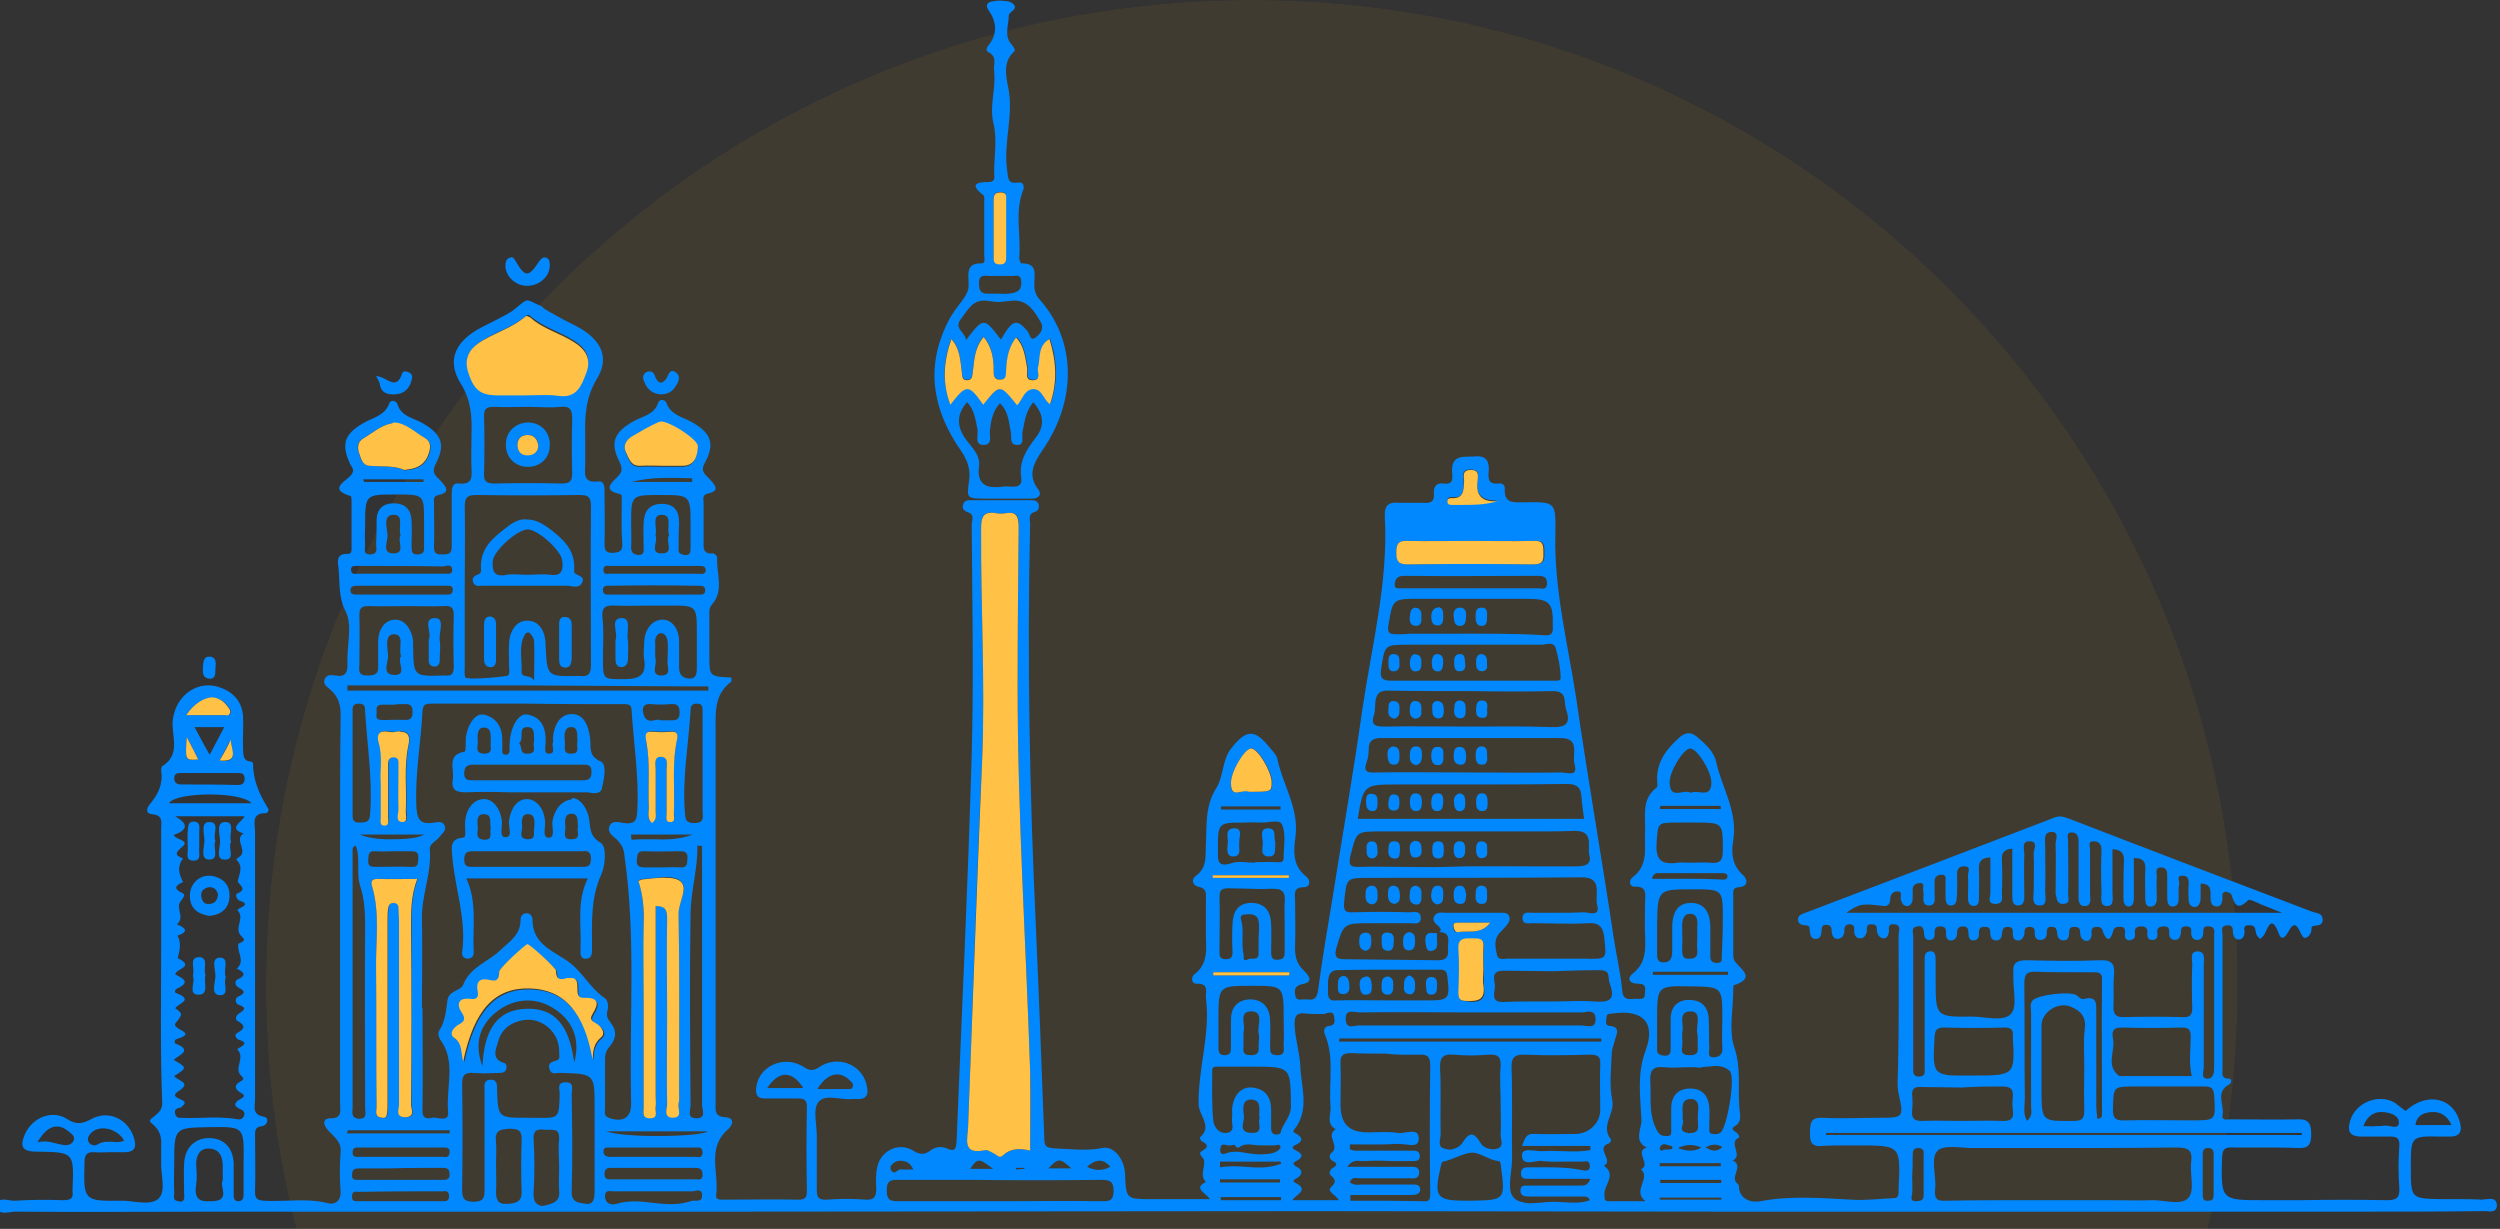 <?xml version="1.0" encoding="utf-8"?>
<!-- Generator: Adobe Illustrator 24.2.0, SVG Export Plug-In . SVG Version: 6.00 Build 0)  -->
<svg version="1.1" id="Layer_1" xmlns="http://www.w3.org/2000/svg" xmlns:xlink="http://www.w3.org/1999/xlink" x="0px" y="0px"
	 width="479.3px" height="235.6px" viewBox="0 0 479.3 235.6" style="enable-background:new 0 0 479.3 235.6;" xml:space="preserve"
	>
<rect x="0" y="0" width="479.3" height="235.6" fill="#333333" stroke="none"/>
<style type="text/css">
	.st0{clip-path:url(#SVGID_2_);enable-background:new    ;}
	.st1{clip-path:url(#SVGID_4_);}
	.st2{opacity:6.590270e-02;clip-path:url(#SVGID_6_);}
	.st3{clip-path:url(#SVGID_8_);fill:#FEAA01;}
	.st4{clip-path:url(#SVGID_10_);fill:#FFFFFF;}
	.st5{clip-path:url(#SVGID_12_);fill:#0188FE;}
	.st6{clip-path:url(#SVGID_14_);fill:#0188FE;}
	.st7{clip-path:url(#SVGID_16_);fill:#0188FE;}
	.st8{clip-path:url(#SVGID_18_);fill:#0188FE;}
	.st9{clip-path:url(#SVGID_20_);fill:#0188FE;}
	.st10{clip-path:url(#SVGID_22_);fill:#0188FE;}
	.st11{clip-path:url(#SVGID_24_);fill:#FFC247;}
	.st12{clip-path:url(#SVGID_26_);fill:#FFC247;}
	.st13{clip-path:url(#SVGID_28_);fill:#FFC247;}
	.st14{clip-path:url(#SVGID_30_);fill:#FFC247;}
	.st15{clip-path:url(#SVGID_32_);fill:#FFC247;}
	.st16{clip-path:url(#SVGID_34_);fill:#FFC247;}
	.st17{clip-path:url(#SVGID_36_);fill:#FFC247;}
	.st18{clip-path:url(#SVGID_38_);fill:#FFC247;}
	.st19{clip-path:url(#SVGID_40_);fill:#FFC247;}
	.st20{clip-path:url(#SVGID_42_);fill:#FFC247;}
	.st21{clip-path:url(#SVGID_44_);fill:#FFC247;}
	.st22{clip-path:url(#SVGID_46_);fill:#FFC247;}
	.st23{clip-path:url(#SVGID_48_);fill:#FFC247;}
	.st24{clip-path:url(#SVGID_50_);fill:#FFC247;}
	.st25{clip-path:url(#SVGID_52_);fill:#FFC247;}
	.st26{clip-path:url(#SVGID_54_);fill:#FFC247;}
	.st27{clip-path:url(#SVGID_56_);fill:#FFC247;}
	.st28{clip-path:url(#SVGID_58_);fill:#FFC247;}
	.st29{clip-path:url(#SVGID_60_);fill:#FFC247;}
	.st30{clip-path:url(#SVGID_62_);fill:#FFC247;}
	.st31{clip-path:url(#SVGID_64_);fill:#FFC247;}
	.st32{clip-path:url(#SVGID_66_);fill:#0188FE;}
	.st33{clip-path:url(#SVGID_68_);fill:#0188FE;}
	.st34{clip-path:url(#SVGID_70_);fill:#0188FE;}
	.st35{clip-path:url(#SVGID_72_);fill:#0188FE;}
	.st36{clip-path:url(#SVGID_74_);fill:#0188FE;}
	.st37{clip-path:url(#SVGID_76_);fill:#0188FE;}
	.st38{clip-path:url(#SVGID_78_);fill:#0188FE;}
	.st39{clip-path:url(#SVGID_80_);fill:#0188FE;}
	.st40{clip-path:url(#SVGID_82_);fill:#0188FE;}
	.st41{clip-path:url(#SVGID_84_);fill:#0188FE;}
	.st42{clip-path:url(#SVGID_86_);fill:#0188FE;}
	.st43{clip-path:url(#SVGID_88_);fill:#0188FE;}
	.st44{clip-path:url(#SVGID_90_);fill:#0188FE;}
	.st45{clip-path:url(#SVGID_92_);fill:#0188FE;}
	.st46{clip-path:url(#SVGID_94_);fill:#0188FE;}
	.st47{clip-path:url(#SVGID_96_);fill:#0188FE;}
	.st48{clip-path:url(#SVGID_98_);fill:#0188FE;}
	.st49{clip-path:url(#SVGID_100_);fill:#0188FE;}
	.st50{clip-path:url(#SVGID_102_);fill:#0188FE;}
	.st51{clip-path:url(#SVGID_104_);fill:#0188FE;}
	.st52{clip-path:url(#SVGID_106_);fill:#0188FE;}
	.st53{clip-path:url(#SVGID_108_);fill:#0188FE;}
	.st54{clip-path:url(#SVGID_110_);fill:#0188FE;}
	.st55{clip-path:url(#SVGID_112_);fill:#0188FE;}
	.st56{clip-path:url(#SVGID_114_);fill:#0188FE;}
	.st57{clip-path:url(#SVGID_116_);fill:#0188FE;}
	.st58{clip-path:url(#SVGID_118_);fill:#0188FE;}
	.st59{clip-path:url(#SVGID_120_);fill:#0188FE;}
	.st60{clip-path:url(#SVGID_122_);fill:#0188FE;}
	.st61{clip-path:url(#SVGID_124_);fill:#0188FE;}
	.st62{clip-path:url(#SVGID_126_);fill:#0188FE;}
	.st63{clip-path:url(#SVGID_128_);fill:#0188FE;}
	.st64{clip-path:url(#SVGID_130_);fill:#0188FE;}
	.st65{clip-path:url(#SVGID_132_);fill:#0188FE;}
	.st66{clip-path:url(#SVGID_134_);fill:#0188FE;}
	.st67{clip-path:url(#SVGID_136_);fill:#0188FE;}
	.st68{clip-path:url(#SVGID_138_);fill:#0188FE;}
	.st69{clip-path:url(#SVGID_140_);fill:#0188FE;}
	.st70{clip-path:url(#SVGID_142_);fill:#0188FE;}
	.st71{clip-path:url(#SVGID_144_);fill:#0188FE;}
	.st72{clip-path:url(#SVGID_146_);fill:#0188FE;}
	.st73{clip-path:url(#SVGID_148_);fill:#0188FE;}
	.st74{clip-path:url(#SVGID_150_);fill:#0188FE;}
	.st75{clip-path:url(#SVGID_152_);fill:#0188FE;}
	.st76{clip-path:url(#SVGID_154_);fill:#0188FE;}
	.st77{clip-path:url(#SVGID_156_);fill:#0188FE;}
	.st78{clip-path:url(#SVGID_158_);fill:#0188FE;}
	.st79{clip-path:url(#SVGID_160_);fill:#0188FE;}
	.st80{clip-path:url(#SVGID_162_);fill:#0188FE;}
	.st81{clip-path:url(#SVGID_164_);fill:#0188FE;}
	.st82{clip-path:url(#SVGID_166_);fill:#0188FE;}
	.st83{clip-path:url(#SVGID_168_);fill:#0188FE;}
	.st84{clip-path:url(#SVGID_170_);fill:#0188FE;}
	.st85{clip-path:url(#SVGID_172_);fill:#0188FE;}
	.st86{clip-path:url(#SVGID_174_);fill:#0188FE;}
	.st87{clip-path:url(#SVGID_176_);fill:#0188FE;}
	.st88{clip-path:url(#SVGID_178_);fill:#0188FE;}
	.st89{clip-path:url(#SVGID_180_);fill:#0188FE;}
	.st90{clip-path:url(#SVGID_182_);fill:#0188FE;}
	.st91{clip-path:url(#SVGID_184_);fill:#0188FE;}
	.st92{clip-path:url(#SVGID_186_);fill:#0188FE;}
	.st93{clip-path:url(#SVGID_188_);fill:#0188FE;}
	.st94{clip-path:url(#SVGID_190_);fill:#FFC247;}
</style>
<g>
	<defs>
		<path id="SVGID_1_" d="M51,189c0,104.4,84.6,189,189,189c104.4,0,189-84.6,189-189S344.4,0,240,0C135.6,0,51,84.6,51,189"/>
	</defs>
	<clipPath id="SVGID_2_">
		<use xlink:href="#SVGID_1_"  style="overflow:visible;"/>
	</clipPath>
	<g class="st0">
		<g>
			<defs>
				<rect id="SVGID_3_" x="9.1" y="-5" width="467.2" height="399.7"/>
			</defs>
			<clipPath id="SVGID_4_">
				<use xlink:href="#SVGID_3_"  style="overflow:visible;"/>
			</clipPath>
			<g class="st1">
				<defs>
					<rect id="SVGID_5_" x="51" width="378" height="378"/>
				</defs>
				<clipPath id="SVGID_6_">
					<use xlink:href="#SVGID_5_"  style="overflow:visible;"/>
				</clipPath>
				<g class="st2">
					<g>
						<defs>
							<rect id="SVGID_7_" x="46" y="-5" width="388" height="388"/>
						</defs>
						<clipPath id="SVGID_8_">
							<use xlink:href="#SVGID_7_"  style="overflow:visible;"/>
						</clipPath>
						<rect x="46" y="-5" class="st3" width="388" height="388"/>
					</g>
				</g>
			</g>
			<g class="st1">
				<defs>
					<rect id="SVGID_9_" x="51" y="237.6" width="378" height="140.4"/>
				</defs>
				<clipPath id="SVGID_10_">
					<use xlink:href="#SVGID_9_"  style="overflow:visible;"/>
				</clipPath>
				<rect x="9.1" y="232.6" class="st4" width="467.2" height="162.1"/>
			</g>
		</g>
	</g>
</g>
<g>
	<defs>
		<path id="SVGID_11_" d="M275.5,178.7L275.5,178.7C275.6,178.8,275.6,178.7,275.5,178.7C275.6,178.7,275.6,178.7,275.5,178.7
			 M318.2,229.6H330c0,0.1,0,0.3,0,0.4h-11.8L318.2,229.6z M234,229.5h11.6c0,0.2,0,0.4,0,0.6h-11.6
			C234.1,229.9,234.1,229.7,234,229.5 M84.4,228.4c0.1,0,0.3,0,0.4,0c0.6-0.1,1.3-0.1,1.3,1c-0.1,1-0.7,0.9-1.4,0.9
			c-0.2,0-0.3,0-0.5,0c-2.4,0-4.8,0-7.2,0v0c-2.6,0-5.2,0-7.8,0c-0.1,0-0.2,0-0.4,0c-0.7,0-1.4,0.1-1.3-1c0-0.9,0.6-0.9,1.2-0.8
			c0.1,0,0.2,0,0.3,0C74.3,228.4,79.4,228.4,84.4,228.4C84.4,228.4,84.4,228.4,84.4,228.4 M132.7,228.4c0.2,0,0.3,0,0.5-0.1
			c0.7-0.1,1.5-0.2,1.4,1c0,0.9-0.7,0.9-1.3,0.9c-0.3,0-0.7,0-0.9,0.1c-2.4,0.8-4.8,0.6-7.3,0.3c-2.3-0.3-4.6-0.5-6.9,0.2
			c-1,0.3-2.1,0-2.2-1.3c-0.1-1.3,0.7-1.2,1.4-1.1c0.2,0,0.3,0,0.5,0C122.9,228.4,127.8,228.4,132.7,228.4
			C132.7,228.4,132.7,228.4,132.7,228.4 M211.2,226.2c1.6,0,2.3,0.3,2.3,2.1c0,2-0.9,2-2.4,2c-6.4-0.1-12.8,0-19.2,0
			c-1.9,0-3.9,0-5.8,0c-4.6,0-9.3,0-13.9,0c-1.6,0-2.2-0.3-2.2-2.1c0-2,0.9-2,2.3-2c4.7,0,9.3,0,14,0
			C194.6,226.3,202.9,226.3,211.2,226.2 M318.3,226.2h11.7c0,0.2,0,0.4,0,0.6h-11.7C318.3,226.6,318.3,226.4,318.3,226.2
			 M233.9,226.1h11.5c0,0.2,0,0.4,0,0.6h-11.5C233.9,226.5,233.9,226.3,233.9,226.1 M194.7,223.9h1.7c0,0,0,0.1,0,0.2
			c-0.5,0-1.1,0.1-1.6,0.1C194.8,224.1,194.8,224,194.7,223.9 M85,223.9c0.9,0,1.2,0.4,1.2,1.3c0,1-0.7,1-1.3,1c-0.1,0-0.1,0-0.2,0
			c-2.7,0-5.4,0-8.1,0c-2.6,0-5.2,0-7.8,0c-0.7,0-1.4,0.1-1.3-1c0-0.9,0.4-1.2,1.3-1.2c1.9,0,3.9,0,5.8,0
			C78.1,223.9,81.6,223.9,85,223.9 M117.7,223.9c5.2,0,10.3,0,15.5,0c0.9,0,1.5,0.2,1.5,1.3c0,1-0.6,1-1.2,0.9c-0.1,0-0.2,0-0.3,0
			c-2.7,0-5.4,0-8.1,0v0c-2.5,0-5,0-7.5,0c-0.1,0-0.2,0-0.4,0c-0.6,0-1.3,0.1-1.3-1c0-1.2,0.7-1.2,1.4-1.2
			C117.6,223.9,117.6,223.9,117.7,223.9C117.6,223.9,117.7,223.9,117.7,223.9 M318.2,223h11.7c0,0.2,0,0.4,0,0.6h-11.7
			C318.2,223.4,318.2,223.2,318.2,223 M233.9,222.7H245c0.4-0.1,0.6,0,0.6,0.4c-2.2,0.9-4.5,0.8-6.8,0.6c-1.6-0.1-3.2-0.2-4.9,0.1
			C233.9,223.4,233.9,223.1,233.9,222.7 M208.4,223.7c1.6-1.4,3-1.7,4.5,0c-0.8,0.4-1.5,0.6-2.2,0.6
			C210,224.3,209.2,224.1,208.4,223.7 M170.8,224.3c-0.1-0.2-0.1-0.7,0-0.8c0.6-0.8,1.4-1.1,2.4-0.9c0.7,0.1,1.3,0.4,1.9,1.6
			c-0.9,0-1.6,0.1-2.2,0c-0.3-0.1-0.6,0.1-0.9,0.3c-0.2,0.1-0.4,0.3-0.6,0.3C171.1,224.7,171,224.6,170.8,224.3 M190.4,224.1H186
			C187.4,222,187.7,222,190.4,224.1 M205.4,224h-4.4C202.9,222,203.2,222,205.4,224 M276.2,223.7c0.1-0.4,0.2-1,0.5-1
			c1.9-0.4,3.6-1.5,5.3-1.7c1.6-0.2,3.3,1.4,5.3,1.6c0.5,0.1,0.4,0.8,0.5,1.3c0.8,6.2,0.7,6.2-6,6.3c-0.1,0-0.2,0-0.3,0
			c-0.2,0-0.4,0-0.5,0C275.3,230.2,274.9,229.4,276.2,223.7 M37.6,227.2c0.2-1.3,0.1-2.6,0-3.9c0-1.7,0.6-3.1,2.4-3.1
			c1.9,0,2.7,1.4,2.7,3.2c0,0.9,0,1.8,0,2.9c-0.7,1.2,1.6,3.8-1.9,4c-0.3,0-0.6,0-0.8,0C38.2,230.4,37.2,229.7,37.6,227.2
			 M422.3,228.9c0-2.5,0-5,0-7.5c0-0.8,0.2-1.4,1.2-1.3c0.8,0.1,0.9,0.6,0.9,1.2c0,1.3,0,2.6,0,3.9h0c0,1.2,0,2.4,0,3.6
			c0,0.8,0,1.4-1,1.4c0,0-0.1,0-0.1,0C422.3,230.3,422.3,229.6,422.3,228.9 M366.7,221.4c0-0.8,0.2-1.3,1.1-1.3c0.7,0,1.1,0.4,1,1.1
			c0,2.7,0,5.3,0,8c0,1-0.6,1-1.4,1.1c-1.3,0-0.9-0.7-0.8-1.5c0.1-1.1,0-2.2,0-3.3h0C366.7,224.2,366.7,222.8,366.7,221.4 M84.8,220
			c0.1,0,0.1,0,0.2,0c0.6,0,1.3,0,1.2,1c-0.1,0.9-0.7,0.9-1.3,0.8c-0.1,0-0.2,0-0.3,0c-2.5,0-5,0-7.5,0c-2.7,0-5.4,0-8.1,0
			c-0.7,0-1.5,0.1-1.4-1c0.1-0.9,0.7-0.8,1.3-0.8C74.2,220,79.5,220,84.8,220 M115.7,220.7c0-0.8,0.7-0.7,1.2-0.7c0.2,0,0.3,0,0.4,0
			c2.7,0,5.4,0,8.1,0c0.9,0,1.8,0,2.7,0c1.7,0,3.4,0,5.1,0c0.1,0,0.2,0,0.3,0c0.6,0,1.1-0.1,1.2,0.9c0,1-0.6,1-1.1,0.9
			c-0.1,0-0.2,0-0.3,0c-5.3,0-10.6,0-15.9,0c0,0,0,0,0,0C116.5,221.9,115.6,221.6,115.7,220.7 M371,228c0.3-2.5-1-6,0.5-7.4
			c0.9-0.9,2.9-0.7,4.9-0.6c0.8,0.1,1.6,0.1,2.3,0.1c4.3,0,8.5,0,12.8,0c8.6,0,17.2,0,25.8-0.1c2.1,0,3.1,0.4,2.8,2.7
			c-0.3,2.3,0.7,5.5-0.5,6.9c-0.9,1.1-2.7,0.9-4.5,0.7c-0.8-0.1-1.6-0.2-2.3-0.2c-2.9,0.1-5.8,0-8.7,0h-8.7c-2.2,0-4.4,0-6.7,0
			c-5.2,0-10.3,0-15.5,0.1c0,0-0.1,0-0.1,0C371.4,230.3,370.8,229.9,371,228 M321.7,220.1c1.4-0.7,2.8-0.8,4.5-0.1
			c-0.8,0.5-1.5,0.6-2.2,0.6C323.3,220.6,322.5,220.4,321.7,220.1 M327,220c1-0.6,2-0.8,3.2-0.1c-0.5,0.5-1,0.7-1.5,0.7
			C328.1,220.6,327.6,220.3,327,220 M240.5,219.5c0.5,0.1,1,0.1,1.4,0.1c0.8,0,1.6,0,2.4,0c0.5,0,1.2-0.5,1.2,0.5
			c-0.9,1.1-2.1,1.1-3.3,1.2c-1,0.1-2-0.1-3-0.2c-1.5-0.3-2.9-0.5-4.4,0.1c-0.7,0.3-1-0.4-0.8-1.1c0.1-1,0.8-0.6,1.4-0.5
			c0.2,0,0.4,0,0.6,0c0.4-0.1,0.8-0.3,1,0.4l0.2-0.1l0.2,0.2C238.4,219.2,239.5,219.4,240.5,219.5 M318.2,220.1
			c0.5-1.3,1.4-0.5,2.2-0.4c0.4,0,0.2,0.6,0.1,0.6c-0.4,0.1-0.9,0.1-1.4,0.1c-0.2,0.1-0.4,0.2-0.5,0.2
			C318.4,220.6,318.2,220.5,318.2,220.1 M350.1,217.2h91.2v0.4H350C350.1,217.5,350.1,217.4,350.1,217.2 M116.2,216.9h19.5
			c-0.8,0.6-5.3,0.9-9.8,0.9C121.9,217.8,117.9,217.5,116.2,216.9 M66.7,216.7h19.5c0,0.2,0,0.4,0,0.6H66.5
			C66.6,217.1,66.6,216.9,66.7,216.7 M102.3,228.5c0.2-3.4,0.2-6.8,0-10.1c-0.1-2.1,1.1-1.9,2.4-1.8c0.2,0,0.4,0,0.6,0
			c1,0,2-0.1,1.9,1.8c-0.2,1.8,0,3.6,0,5.4c0,1.5-0.1,3,0,4.5c0.2,1.6-0.6,2.2-1.9,2.6c-0.6,0.2-1.1,0.3-1.5,0.3
			C102.7,230.9,102.2,230.3,102.3,228.5 M95.1,228.6c0.1-1.8,0-3.6,0-5.4c0-1.4,0.1-2.8,0-4.2c-0.3-2.2,0.7-2.5,2.6-2.6
			c1.9,0,2.4,0.5,2.3,2.3c-0.1,3.3-0.1,6.6,0,9.8c0.1,2-1.3,2.2-2.6,2.3c-0.1,0-0.3,0-0.4,0C95.6,230.9,95.1,230.1,95.1,228.6
			 M16.9,218.7c-0.2-0.7,0.4-1.5,1.1-1.9c1.7-1.1,4.7-0.2,5.8,1.9c-0.7,0.3-1.5,0.3-2.2,0.2c-0.9,0-1.8-0.1-2.7,0.4
			c-0.3,0.2-0.6,0.3-0.9,0.3C17.5,219.5,17.1,219.3,16.9,218.7 M34.3,230.3c-1.4-0.1-0.8-1.1-0.9-1.8c-0.1-1.8,0-3.6,0-5.4
			c0-6.9,0-6.9,6.8-7c6.6-0.1,6.6-0.1,6.5,6.7c0,2.1,0,4.2,0,6.3c0,0.6-0.2,1.2-1,1.2c-0.8,0-0.9-0.6-0.9-1.2c0-2,0-4,0-6
			c-0.1-3-1.8-4.8-4.5-4.9c-2.8-0.1-4.8,1.7-5,4.8c-0.1,1.9,0,3.8,0,5.7c0,0.7,0.3,1.7-0.9,1.7C34.4,230.3,34.4,230.3,34.3,230.3
			 M13,216.8c0.6,0.5,1.5,1,1.1,1.9c-0.3,0.7-1.2,1-2,0.8c-1.5-0.2-3-1-4.9-0.5C8.9,215.9,11,215.2,13,216.8 M466.2,213.2
			c1.7-0.1,3,0.7,3.8,2.5h-6.9C463.3,213.9,464.6,213.3,466.2,213.2 M453.1,215.9c0.8-2.1,2.2-2.8,3.7-2.7c1.4,0.1,3.2,0.6,3.1,2.1
			c0,0.9-0.9,0.8-1.7,0.6c-0.4-0.1-0.8-0.1-1.1-0.1c-0.5,0.1-1,0.1-1.5,0.1C454.9,216,454,215.9,453.1,215.9 M323.6,217.2
			c-2.2-0.3-0.5-1.8-1-2.6c0.1-1.6-0.6-3.9,1.5-3.9c2.2,0,1.3,2.4,1.4,3.9c0,1.1,0.5,2.6-1.3,2.6C324,217.3,323.8,217.3,323.6,217.2
			 M238.5,214c-0.2-1.2-0.5-3.3,1.5-3.2c2.1,0.2,1.2,2.3,1.5,3.6c-0.5,0.9,0.9,2.8-1.4,2.8c0,0,0,0,0,0
			C237.2,217.2,238.6,215.1,238.5,214 M422.7,208.3c1.3,0,1.7,0.4,1.8,1.7c0.3,4.8,0.4,4.8-4.3,4.8c-4.3,0-8.6-0.1-12.8,0
			c-1.8,0.1-2.4-0.4-2.3-2.3c0.1-4.2,0-4.2,4.3-4.2c1.8,0,3.6,0,5.4,0v0c1.6,0,3.1,0,4.7,0C420.4,208.3,421.5,208.3,422.7,208.3
			 M383.9,208.3c1.7,0,2.1,0.6,2,2.1c-0.1,0.8-0.1,1.6,0,2.4c0.3,1.8-0.6,2.2-2.2,2.1c-2.5-0.1-5,0-7.5,0c-2.5,0-5-0.1-7.5,0
			c-1.7,0.1-2.3-0.5-2.1-2.2c0.1-0.9,0.1-1.8,0-2.7c-0.1-1.3,0.5-1.7,1.8-1.6c2.6,0,5.1,0.1,7.7,0.1
			C378.7,208.3,381.3,208.3,383.9,208.3 M154,208.6h-6.9C149.3,205.2,151.9,205.2,154,208.6 M156.7,208.8c1.9-3.1,4.3-3.6,6.2-1.7
			c0.3,0.3,0.8,0.7,0.6,1.2c-0.1,0.5-0.5,0.5-0.9,0.5c-0.1,0-0.2,0-0.3,0c-0.2,0-0.5,0-0.7,0c-0.1,0-0.1,0-0.2,0c-0.5,0-1,0-1.5,0
			C158.9,208.8,157.9,208.8,156.7,208.8 M232.6,214.8c-0.3-3.2-0.2-6.4-0.2-9.5c0-0.9,0.6-0.8,1.2-0.8c0.1,0,0.3,0,0.4,0
			c2,0,4,0,6,0c7.6,0,7.4,0,7.5,7.6c0,2.1-1.6,3.3-2,5.1c0,0.2-0.7,0.4-1,0.3c-0.6-0.1-0.8-0.6-0.8-1.1c0-1.2,0-2.4,0-3.6
			c0-2.5-1.1-4-3.6-4.3c-2.2-0.2-3.7,1.5-3.9,4.3c0,0.5,0.1,1,0,1.5c-0.2,1,0.8,2.6-1,2.9c-0.1,0-0.2,0-0.3,0
			C233.5,217.3,232.7,215.8,232.6,214.8 M327.4,204.5c1.5-0.2,3-0.3,4.2,0.8c1.2,1.1-0.4,10.3-1.6,11.7c-0.5,0.5-1.1,0.5-1.7,0.4
			c-0.7-0.1-0.6-0.7-0.6-1.2c0-1.3,0.1-2.6,0-3.9c-0.2-2.4-1.5-3.7-3.9-3.6c-2.2,0.1-3.4,1.5-3.4,3.8c0,1.3,0,2.6,0,3.9
			c0,0.7,0.2,1.5-0.9,1.4c-0.8,0-1.3-0.1-1.9-1.2c-1.6-3.1-1-6.2-1.2-9.3c-0.1-2,0.4-2.9,2.6-2.7c1.7,0.2,3.4,0,5.1,0
			c0.3,0,0.6,0,0.9,0c0.3,0,0.5,0.1,0.8,0.1C326.3,204.6,326.9,204.5,327.4,204.5 M272.1,202.2c1.8-0.1,2.1,0.6,2.1,2.2
			c-0.1,8.2-0.1,16.4,0,24.5c0,1.2-0.2,1.5-1.5,1.4c-4.6-0.1-9.2-0.1-13.8-0.1c0-0.4,0-0.7,0-1.1c3,0,6.1,0,9.1,0c0.8,0,1.6,0,2.4,0
			c0.8,0,1.8,0,1.9-1c0-1.1-1-1-1.8-1c-2.9,0-5.8,0-8.7,0c-0.2,0-0.5,0-0.8,0c-0.7,0.1-1.5,0.1-2.2-0.4c0.3-1,1-0.9,1.6-0.8
			c0.2,0,0.4,0,0.5,0c1.3,0,2.7,0,4,0c1.6,0,3.1,0,4.7,0c0.2,0,0.4,0,0.6,0c0.9,0.1,1.9,0.1,1.9-1.2c-0.1-1.1-1-1-1.8-1
			c-0.2,0-0.4,0-0.6,0c-3.6,0-7.3,0-11.4,0c0.9-1.3,1.9-1.2,2.7-1.1c0.2,0,0.4,0,0.6,0c1.7-0.1,3.4-0.1,5.1,0c1.1,0,2.2,0,3.3,0
			c0.2,0,0.3,0,0.5,0c0.8,0,1.7,0.1,1.7-0.9c0-1.2-0.9-1.1-1.7-1.1c-0.2,0-0.4,0-0.6,0c-1.3,0-2.6,0-4,0c-1.5,0-2.9,0-4.4,0
			c-0.2,0-0.5,0-0.7,0c-0.7,0-1.4,0.1-2-0.3l0-0.9c3.1,0,6.2,0.1,9.2-0.1c0.4,0,0.9,0.1,1.4,0.1c1.3,0.2,2.6,0.4,2.6-1.1
			c0-1.6-1.2-1.4-2.5-1.2c-0.5,0.1-1.1,0.2-1.5,0.1c-1.9-0.3-3.8-0.1-5.7-0.1c-3.7,0-5.3-1.6-5.3-5.4c0-2.6,0.1-5.2,0-7.8
			c-0.1-1.6,0.5-2,2.1-2c2.2,0.1,4.4,0.1,6.7,0.1C267.9,202.3,270,202.2,272.1,202.2 M276.6,220.1c-1-0.4-0.4-1.8-0.4-2.7
			c-0.1-4.2,0.1-8.4-0.1-12.5c-0.1-2,0.4-2.9,2.6-2.7c2.2,0.2,4.4,0.2,6.6,0c1.8-0.1,2.5,0.3,2.4,2.2c-0.2,2.3,0,4.6,0,6.9
			c0,2.1,0.1,4.2,0,6.3c0,0.9,0.7,2.2-0.6,2.6c-1.1,0.4-2.7-0.1-3.2-1c-1.4-2.3-2.2-2.2-3.6,0c-0.5,0.7-1.5,1.2-2.5,1.2
			C277.3,220.3,277,220.3,276.6,220.1 M290.4,229.8c-1.7-1.4-0.5-5-0.5-7.7c-0.1-5.8,0.1-11.6-0.1-17.3c-0.1-2.1,0.6-2.7,2.7-2.6
			c4.1,0.2,8.2,0.1,12.3,0c1.5,0,2.1,0.3,2,1.9c-0.1,2.9,0,5.8,0,8.7c0,2.5-2.1,4.5-4.6,4.6c-2.7,0-5.4,0.1-8.1,0
			c-1.5-0.1-1.7,0.8-2.3,2.3h13.1c0,0.3,0,0.5,0,0.8c-1.7,0.3-3.5,0.3-5.2,0.2c-1.3,0-2.7-0.1-4,0c-0.4,0-0.9,0-1.4-0.1
			c-1.2-0.1-2.5-0.3-2.5,0.9c0,1.6,1.3,1.4,2.5,1.2c0.5-0.1,1-0.2,1.4-0.1c1.6,0.2,3.2,0.1,4.8,0.1c0.9,0,1.8,0,2.7,0
			c0.1,0,0.3,0,0.4,0c0.5-0.1,1.1-0.2,1.2,0.7c0.1,1.4-1.1,1-1.7,0.9c-3-0.6-6.1-0.5-9.2-0.5c-0.1,0-0.3,0-0.5,0
			c-0.8,0-1.8-0.1-1.8,1.2c0,1.1,0.9,1,1.6,1c0.2,0,0.3,0,0.5,0c3.7,0,7.3,0,11.2,0c-0.5,1.4-1.3,1.3-2.1,1.3c-0.2,0-0.4,0-0.5,0
			c-1.8,0-3.7,0-5.5,0c-1.2,0-2.3,0-3.5,0c-0.1,0-0.2,0-0.4,0c-0.7,0-1.4-0.1-1.4,1c0,1.1,1,1.1,1.8,1.1c2.2,0,4.4,0,6.5,0
			c1.3,0,2.6,0,3.9,0c0.4,0,0.8,0,1.1,0.7c-1.6,0.6-3.2,0.5-4.8,0.4c-0.7,0-1.3-0.1-2-0.1c-1.5,0-3.2,0.3-4.8,0.3
			C292.2,230.6,291.1,230.4,290.4,229.8 M256.8,199.1h50.2c0,0.2,0,0.4,0,0.6h-50.3C256.8,199.5,256.8,199.3,256.8,199.1
			 M406.3,206.3c-2.7-2-0.7-4.8-1.2-7.2c-0.2-1.1-0.2-2.1,1.6-2.1c3.9,0.1,7.7,0.1,11.6,0c1.4,0,1.7,0.5,1.7,1.7
			c0,2.5-0.4,4.9,0.2,7.6h-13.7C406.5,206.3,406.5,206.3,406.3,206.3C406.4,206.3,406.3,206.3,406.3,206.3 M370.9,198.7
			c0.1-1.3,0.5-1.7,1.8-1.7c3.9,0.1,7.7,0.1,11.6,0c1.2,0,1.7,0.4,1.6,1.5c0,0.1,0,0.2,0,0.3c0.4,7.4,0.4,7.4-7.8,7.4
			c-0.3,0-0.5,0-0.8,0C370.4,206.3,370.5,206,370.9,198.7 M95.8,205.7c0.5,0,1-0.1,1.2-0.6c0.3-0.6,0-1.2-0.3-1.3
			c-2.6-0.7-1.6-2.7-1.2-4.1c0.6-2.3,2.4-3.7,4.7-4.1c3.7-0.7,7.2,2.4,7,6.2c0,0.5,0.3,1.3-0.5,1.5c-1,0.3-1.8,0.6-1.3,1.8
			c0.3,0.8,0.9,0.7,1.6,0.6c0.2,0,0.4,0,0.6,0c6.4,0.2,6.4,0.2,6.4,6.6c0,1.9,0,3.8,0,5.7h0c0,3.5,0,7,0,10.5c0,1.2-0.2,2.5-1.6,2.3
			c-1.2-0.2-2.9-0.1-2.8-2.4c0.2-6.2,0.1-12.4,0-18.6c0-0.9,0.6-2.4-1.3-2.3c-1.7,0.1-0.9,1.5-1,2.3c-0.1,4.6-0.1,4.6-4.5,4.5
			c-0.6,0-1.2,0-1.8,0c-5.5,0-5.5,0-5.7-5.3c0-0.9,0.1-2-1.2-2c-1.5,0-1.2,1.3-1.2,2.2c0,6.2,0,12.4,0,18.6c0,1.6,0,2.6-2.1,2.6
			c-2,0-2.2-0.8-2.2-2.5c0.1-6.7,0.1-13.4,0-20.1c0-1.8,0.6-2.2,2.2-2.1c0.6,0,1.2,0.1,1.8,0.1C93.6,205.8,94.7,205.7,95.8,205.7
			 M254.5,194.2c0.6-0.1,1.2-0.2,1.3,0.8c0.1,0.8,0.2,1.6-1,1.7c-0.9,0.1-1.1,0.8-0.8,1.6c1.9,4.5,0.7,9.2,1.1,13.9
			c0.1,1.5-0.9,3.3,1,4.3c-2.1,1.2,0.9,3.2-0.8,4.5c-0.5,0.4-0.5,1.2,0.1,1.5c1.2,0.6,0.9,1,0,1.5c-0.4,0.3-0.7,1-0.3,1.3
			c0.9,0.8,1.2,1.3,0.1,2.3c-0.9,0.8,0.8,1.4,1.5,2.5h-8.9c0.6-1.1,3.3-1.9,0.6-3.3c-0.8-0.4-0.2-0.7,0.2-0.9c1.2-0.7,1.2-1.6,0-2.2
			c-0.9-0.5-0.7-0.8-0.1-1.1c1.4-0.7,1.3-1.4,0-2c-0.6-0.3-1.1-0.7-0.1-1.1c1.3-0.6,1.5-1.3,0.2-2.1c-0.3-0.2-0.9-0.3-0.5-0.8
			c3.1-3.8,1.3-8.3,1.2-12.2c-0.1-2.5-1-5.2-1.1-7.9c0-1.6,0.2-2.4,2.1-2.2c0.7,0.1,1.4,0.1,2.2,0.1c0.5,0,0.9,0,1.4,0
			c0,0,0,0,0.1,0C254.2,194.3,254.4,194.2,254.5,194.2 M307.6,229c-0.1-1.8,2.4-3.8-0.1-5.5c2-1-1.8-3.5,1-4.3
			c0.2-0.1,0.4-0.6,0.4-0.7c-2.2-2.6,0.8-5,0.2-7.6c-0.6-2.9-0.2-5.9-0.1-8.9c0-1,0.5-1.9,0.7-2.9c0.3-1,0.9-2.2-1-2.4
			c-1.2-0.1-0.7-1-0.7-1.6c0-0.9,0.7-0.7,1.3-0.8c5.6-0.8,8.2,1.7,6.2,7.1c-1.7,4.5-1,9-0.8,13.3c0.1,1.5-1.6,4.1,1,5.3
			c-2.5,0.8,1,3.2-1.1,4.2c2,1.6-1.8,4.2,0.9,6.1c-2.3,0-4.6,0-6.9,0c0,0,0,0,0,0C307.7,230.3,307.6,230.1,307.6,229 M303.4,194.1
			c0.2,0,0.4,0,0.6-0.1c0.8-0.1,1.8-0.2,1.9,1.2c0.1,1.7-0.9,1.6-1.9,1.5c-0.2,0-0.5-0.1-0.7-0.1c-14.3,0-28.5,0-42.8,0
			c-0.2,0-0.4,0-0.7,0.1c-0.8,0.1-1.7,0.3-1.8-1.2c-0.1-1.7,0.9-1.6,1.8-1.5c0.2,0,0.5,0.1,0.7,0.1c7.2-0.1,14.4,0,21.5,0v0
			C289.2,194.1,296.3,194.1,303.4,194.1C303.4,194.1,303.4,194.1,303.4,194.1 M322.5,200.7c0.1-0.8,0-1.6,0-2.7
			c0.5-1.3-1-4.1,1.6-4.1c2.3,0,1,2.7,1.3,4.2c0.2,0.9,0,1.8,0.1,2.7c0.1,1.3-0.5,1.5-1.6,1.5c0,0-0.1,0-0.1,0
			C322.6,202.3,322.3,201.8,322.5,200.7 M238.4,200.5c0-0.8,0-1.6,0-2.7c0.5-1.1-1-3.8,1.3-3.9c2.8-0.1,1.3,2.7,1.6,4.2
			c0.2,0.8,0,1.6,0,2.4c0.1,1.2-0.1,1.8-1.5,1.8c0,0-0.1,0-0.1,0C238.3,202.3,238.3,201.5,238.4,200.5 M391.4,208.8
			c0-4.1,0-8.2,0-12.2c0-2.6,3.2-4.6,5.6-3.6c1.9,0.8,3,1.9,2.7,4.2c-0.3,2.4-0.1,4.8-0.1,7.2c0,2.8-0.1,5.6,0,8.4
			c0,1.4-0.2,2.1-1.9,2.1c-0.9,0-1.7,0-2.4,0C391.4,214.9,391.4,214.1,391.4,208.8 M94.8,194.3c3.4-2.9,7.7-3.3,11.3-1
			c3.7,2.3,5.2,5.9,4,10.4c-0.8-5.5-2.6-10.4-9-10.3c-6.2,0.1-8.3,4.6-8.6,11C90.9,200.3,91.9,196.8,94.8,194.3 M233.6,200.9
			c0-1.8,0-3.6,0-5.4c0-6.5,0-6.5,6.4-6.5c6.1,0,6.1,0,6.1,6.2c0,1.7,0.1,3.4,0,5.1c0,0.9,0.4,2.1-1.4,2c-1.5-0.1-1.1-1.1-1.2-1.9
			c0-1.6,0.1-3.2,0-4.8c-0.1-2.5-1.4-4-3.9-4c-2.3,0.1-3.6,1.5-3.6,3.9c0,1.8,0,3.6,0,5.4c0,0.8-0.1,1.3-1.1,1.4c-0.1,0-0.1,0-0.1,0
			C233.9,202.3,233.6,201.9,233.6,200.9 M319.1,202.4c-1-0.1-1.5-0.4-1.4-1.4c0-1.8,0-3.6,0-5.4c0-6.6,0-6.6,6.4-6.5
			c6.1,0.1,6.1,0.1,6.1,6.1c0,1.8-0.1,3.6,0,5.4c0.1,1.2-0.2,2-1.5,2.1c-1.6,0.1-0.9-1.2-1-1.9c-0.1-1.8,0-3.6-0.1-5.4
			c-0.1-2.4-1.4-3.7-3.8-3.7c-2.2,0-3.5,1.4-3.5,3.6c0,1.9,0,3.8,0,5.7c0,0.9-0.1,1.4-1.1,1.4C319.3,202.4,319.2,202.4,319.1,202.4
			 M388.2,210.6c-0.1-7.3,0-14.6-0.1-21.9c0-1.7,0.3-2.5,2.2-2.4c2.7,0.1,5.3,0.1,8,0.1c0.9,0,1.8,0,2.8,0c0.1,0,0.1,0,0.2,0
			c1,0,1.8,0,1.7,1.5c-0.1,8.6,0,17.2,0,25.7c0,0.4,0,0.8-0.9,0.9c-0.1-0.9-0.2-1.8-0.2-2.7c0-5.9,0-11.8,0-17.7
			c0-1.6,0.2-3.2-2.3-2.6c-0.7,0.2-1-0.4-1.5-0.7c-1.3-0.8-7.4-0.1-8.4,1c-0.6,0.7-0.3,1.5-0.3,2.3c0,6,0,12,0,18
			c0,0.8,0.4,1.8-0.8,2.8C387.8,213.4,388.2,212,388.2,210.6 M232.6,186.4h14.6c0,0.2,0,0.4,0,0.6h-14.6
			C232.6,186.7,232.6,186.6,232.6,186.4 M316.9,186.3h14.4c0,0.2,0,0.4,0,0.6h-14.4V186.3z M254.6,189.7c0-1.5-0.2-3.6,1.7-3.7
			c4.4-0.1,8.7-0.1,13.1-0.1c2.2,0,4.5,0,6.7,0c1.1,0,1.3,0.5,1.4,1.4c0.5,4.3,0.3,4.5-4,4.5c-2.5,0-5,0-7.5,0v0
			c-3.2,0-6.4-0.1-9.6,0c-0.1,0-0.2,0-0.2,0C254.5,192,254.6,190.9,254.6,189.7 M306.7,186c2.2,0,1.5,1.4,1.9,2.5
			c1.3,3.4-0.3,3.7-3,3.5c-2.6-0.2-5.2,0-7.8,0c-1,0-2,0-3,0c-2.2,0-4.4,0-6.5,0.1c-2.5,0.1-1.8-1.6-1.7-2.8
			c0.1-1.2-1.1-3.2,1.7-3.2c3.2,0,6.3,0.1,9.5,0.1C300.6,186.1,303.7,186,306.7,186 M95.7,186.3c0-0.7,5-5.1,5.6-5.1
			c0.5,0.1,5.5,4.6,5.5,5.1c0,1.3,0.4,1.9,1.8,1.5c0.2-0.1,0.4-0.1,0.6-0.1c1.7-0.2,1.7,0.8,1.7,1.9c0,1-0.1,1.9,1.1,1.9
			c3-0.1,3.1,1,1.8,3.1c-0.8,1.3,0.3,1.5,1,2c1,0.7,1.5,1.7,0.6,2.5c-1.4,1.1-1.6,2.6-1.6,4.2c-1.6-9-5.5-13.4-12-13.6
			c-6.7-0.2-10.7,4-12.8,14c-0.4-1.8-0.1-3.4-1.7-4.5c-1.1-0.8-0.2-2,0.9-2.6c1.1-0.6,1.3-1.1,0.5-2.3c-1-1.6-0.7-3,1.7-2.6
			c1.1,0.1,1.6-0.4,1.4-1.3c-0.3-2,0.3-2.9,2.4-2.3c0.2,0.1,0.4,0.1,0.6,0.1C95.5,188,95.7,187.3,95.7,186.3 M281.3,192
			c-1.4-0.1-1.7-0.6-1.6-1.7c0-2.8,0.1-5.6,0-8.3c-0.1-2.1,1.1-1.9,2.4-1.9c0.2,0,0.3,0,0.5,0c1.1,0,2.1,0,1.9,1.8
			c-0.2,1.4,0,2.8,0,4.2h0c0,1-0.1,2,0,3c0.4,2.4-0.6,3-2.4,3C281.7,192,281.5,192,281.3,192 M408.5,180.2c0.8-0.1,0.9-0.7,0.8-1.3
			c-0.1-0.8,0.2-1.3,1.2-1.3c0.9,0,1.3,0.4,1.2,1.3c-0.1,0.8,0.2,1.4,1.1,1.3c0.8-0.1,0.9-0.7,0.8-1.3c-0.1-0.9,0.2-1.2,1.1-1.3
			c1,0,1.2,0.3,1.2,1.2c-0.1,0.7,0.2,1.4,1.1,1.4c0.7,0,1-0.5,1.1-1.2c0.1-0.7-0.1-1.4,1-1.4c1.2,0,1,0.7,1,1.3c0,0.7,0.3,1.2,1,1.3
			c0.8,0.1,1.3-0.5,1.3-1.3c0-0.8,0-1.4,1.1-1.3c1.3,0.1,1,1,1,1.8c0,8.4,0,16.8,0,25.1c0,1.1-0.1,2.3-1.3,2.3
			c-1.3,0-0.7-1.4-0.7-2.1c0-6.6,0-13.2,0-19.8c0-1,0.4-2.5-1.2-2.5c-1.5,0-1,1.5-1,2.4c-0.1,2.8-0.1,5.6,0,8.4
			c0,1.4-0.4,1.9-1.9,1.8c-3.7-0.1-7.4-0.1-11.1,0c-1.8,0.1-2.2-0.7-2.1-2.3c0.1-1.9-0.1-3.8,0.1-5.7c0.2-2.2-0.4-3-2.7-2.9
			c-4.7,0.2-9.4,0.1-14.1,0c-1.8,0-2.7,0.5-2.5,2.4c0,0.2,0,0.4,0,0.6c-0.1,2.5,0.8,5.8-0.4,7.2c-1,1.2-3,1-5,0.8
			c-0.8-0.1-1.7-0.2-2.4-0.2c-7.1,0.1-7.1,0-7.1-7c0-1.3,0-2.6,0-3.9c0-0.8-0.1-1.8-1.2-1.6c-0.9,0.1-0.9,0.9-0.9,1.6
			c0,4.9,0,9.8,0,14.7c0,2,0,4,0,6c0,0.8,0.2,1.7-1.1,1.7c-1.2,0-1.1-0.9-1.1-1.7c0-4.3,0-8.6,0-12.9h0c0-4.1,0-8.2,0-12.3
			c0-0.7-0.5-1.7,0.8-1.9c1.2-0.2,1.2,0.6,1.3,1.5c0,0.7,0.4,1.2,1.1,1.1c0.5,0,0.9-0.4,0.9-1c0-0.8-0.1-1.6,1.1-1.6
			c1.2,0,1.1,0.8,1.1,1.6c0,0.7,0.4,1.2,1.1,1.1c0.6-0.1,1-0.6,1-1.3c0-0.8,0.1-1.3,1.1-1.4c1,0,1.1,0.6,1.1,1.4
			c0,0.7,0.2,1.3,0.9,1.3c0.6,0,1.1-0.4,1.1-1.1c0-0.8-0.1-1.6,1.2-1.5c1.1,0,0.9,0.7,1,1.4c0,0.7,0.4,1.2,1.1,1.2
			c0.7,0,1.1-0.5,1.1-1.2c0.1-0.7,0.1-1.4,1.1-1.4c1.1,0,1,0.7,1,1.4c0,0.7,0.3,1.2,1,1.2c0.7,0,1-0.5,1.2-1.1
			c0.1-0.6-0.2-1.4,1-1.5c1.1,0,1,0.7,1,1.3c0,0.9,0.5,1.3,1.3,1.2c0.6-0.1,1-0.5,1-1.2c0-0.7,0-1.4,1-1.3c0.8,0,0.9,0.5,1,1.1
			c0,0.7,0.3,1.5,1.2,1.5c0.9,0,1.1-0.7,1.1-1.5c0-0.7,0.1-1.1,1-1.1c0.7,0,1.1,0.2,1.1,1c0,0.9,0.4,1.7,1.3,1.7
			c0.7,0,1-0.9,0.9-1.6c-0.1-0.7,0.2-1.1,1-1.1c0.7,0,1,0.2,1.2,1c0.6,1.6,1.4,1.9,1.9-0.1c0.2-0.8,0.6-0.9,1.2-0.9
			c1-0.1,1.2,0.4,1.1,1.3c-0.1,0.8,0.2,1.3,1,1.3C408.4,180.2,408.4,180.2,408.5,180.2 M278.6,177.8c-0.2-0.9,0.4-0.9,1-0.9
			c0,0,0.1,0,0.1,0c1.9,0,3.7,0,6,0c-1.3,1.7-2.9,1.7-4.3,1.7c-0.6,0-1.2,0-1.8,0.1c-0.1,0-0.1,0-0.2,0
			C278.9,178.7,278.7,178.3,278.6,177.8 M322.5,182c0.1-1.5,0-3,0-4.5c0-1.2,0.3-2.4,1.7-2.3c1.2,0.1,1.3,1.3,1.2,2.4
			c0,0.8,0,1.6,0,2.4h0c0,0.7-0.1,1.4,0,2.1c0.1,1.1-0.2,1.7-1.4,1.7c-0.1,0-0.1,0-0.2,0C322.7,183.9,322.5,183.2,322.5,182
			 M238.4,182.9c-0.5-2.2,0.2-4.5-0.5-6.7c-0.2-0.8,0.5-0.9,1.1-0.9c1.1-0.1,2.1,0.1,2.3,1.3c0.2,1.2,0,2.4,0,3.5h0
			c0,0.9,0,1.8,0,2.7c0,1-0.6,1-1.2,1c-0.3,0-0.6,0-0.8,0.1c-0.2,0.1-0.4,0.2-0.6,0.2C238.3,184,238.5,183.3,238.4,182.9
			 M317.7,182.5c0-0.9,0-1.8,0-2.7c0-0.8,0-1.6,0-2.4c0.1-6.9,0.1-6.9,6.9-6.9c5.7,0,5.7,0,5.7,5.7c0,2.4-0.1,4.8-0.2,7.1
			c0,0.7,0.1,1.4-1,1.3c-1,0-1.2-0.6-1.2-1.3c0-1.9,0-3.8,0-5.7c-0.1-3-1.3-4.4-3.6-4.5c-2.4,0-3.6,1.4-3.7,4.4c0,1.6,0,3.2,0,4.8
			c0,1.1-0.2,2.1-1.4,2.2c-0.1,0-0.1,0-0.2,0C317.6,184.6,317.7,183.4,317.7,182.5 M243.8,170.4c2-0.1,2.7,0.6,2.5,2.5
			c-0.1,1.4,0,2.8,0,4.2c0,1.8,0,3.6,0,5.4c0,1-0.2,1.4-1.3,1.5c-1.2,0.1-1.3-0.6-1.3-1.5c0-1.8,0.1-3.6,0-5.4c-0.1-2.4-1.2-4-3.9-4
			c-2.5,0.1-3.4,1.7-3.5,4c-0.1,1.8-0.1,3.6,0,5.4c0,0.9-0.2,1.4-1.3,1.4c-1.2,0-1.2-0.7-1.2-1.5c0-3.5,0.1-7,0-10.5
			c0-1.4,0.6-1.6,1.8-1.6c1.6,0,3.1,0.1,4.7,0.1C241.3,170.5,242.5,170.4,243.8,170.4 M72.8,214.2c-1.1-0.3-0.6-1.3-0.6-2
			c0-8.8,0.1-17.5-0.1-26.3c-0.1-5.4,0.8-10.8-0.8-16.1c-0.3-1.2,0.3-1.3,1.2-1.3c2.4,0,4.8,0,7.6,0c-1.3,3.4-1.2,6.6-1.2,9.8
			c0,11.2,0,22.3,0,33.5c0,0.8,0.9,2.4-1.1,2.4c-2,0.1-1.2-1.5-1.2-2.4c-0.1-11.8,0-23.5,0-35.3c0-0.8,0-1.6-0.1-2.4
			c0-0.6-0.4-0.9-0.9-1c-0.7-0.1-1.1,0.4-1.1,1.1c-0.1,0.8-0.1,1.6-0.1,2.4c0,11.7,0,23.3,0,35c0,0.8,0,1.6-0.2,2.3
			c-0.1,0.3-0.4,0.4-0.6,0.4C73.3,214.4,73,214.3,72.8,214.2 M257.7,172.9c0.5-4.6,0.3-4.6,5-4.6c13.5,0,27.1,0,40.6-0.1
			c4.1,0,2.4,3.4,2.9,5.3c0.5,1.8-0.7,1.7-1.7,1.5c-0.3,0-0.6-0.1-0.8-0.1c-1.8,0.1-3.7,0.1-5.5,0.1c-1.4,0-2.7,0-4.1,0
			c-0.2,0-0.4,0-0.5,0c-0.8-0.1-1.8-0.1-1.7,1.1c0,1,0.9,1,1.7,0.9c0.2,0,0.3,0,0.5,0c3.4,0,6.8,0.2,10.2,0c2.4-0.2,3.1,0.8,3.3,3
			c0.4,3.9,0.5,3.9-3.7,3.8c-2.5,0-4.9,0-7.4,0c-2.3,0-4.6,0-6.9,0c-0.2,0-0.5,0-0.7,0c-0.8,0.1-1.7,0.2-1.9-0.7
			c-0.3-1.3-0.6-2.8,0.3-4c0.3-0.4,0.7-0.7,1-1.1c0.6-0.6,1.3-1.4,1.1-2.2c-0.3-1-1.4-0.8-2.3-0.8c-3.2,0-6.4,0-9.6,0
			c-0.2,0-0.4,0-0.6,0c-0.7-0.1-1.4-0.1-1.9,0.6c-0.6,1.1,0.5,1.6,1,2.2c0.3,0.4,0.3,0.7-0.1,0.9c2.5,0,1.6,2,1.7,3.2
			c0.2,1.2-0.2,2.2-1.7,2.2c-6.1-0.1-12.2-0.1-18.3-0.2c-1.5,0-1.8-0.7-1.4-2.1c1.4-4.8,1.4-4.8,6.6-4.8c2.4,0,4.8,0,7.2,0
			c0.2,0,0.4,0,0.6,0c0.9,0.1,1.8,0.1,1.8-1c0-1.3-1-1.2-1.9-1.1c-0.2,0-0.5,0-0.7,0c-3.3-0.1-6.6-0.1-9.9,0c-0.1,0-0.2,0-0.3,0
			C258,175,257.5,174.7,257.7,172.9 M123.4,212.2c0-6.6,0-13.2,0-19.8c0-5.1,0-10.2,0-15.3c0-2.8-0.1-5.6-1-8.3
			c0.3-0.1,0.6-0.3,0.8-0.3c2.4,0,5.3-0.9,7,0.2c2.1,1.3-0.1,4.1-0.1,6.3c0.2,11.4,0.1,22.7,0.1,34.1c0,0.8,0.1,1.6-0.1,2.4
			c-0.2,1,0.9,2.7-1.2,2.7c-1.9,0-1-1.7-1-2.6c-0.1-5.7,0-11.4,0-17c0-6.2,0-12.4,0-18.5c0-1.5-0.3-2.5-2.2-2.5v36.4
			c0,0.7,0.1,1.4,0,2.1c-0.2,0.8,0.7,2.2-1.1,2.2c0,0,0,0,0,0C122.9,214.3,123.4,213.1,123.4,212.2 M232.5,167.8h14.6
			c0,0.2,0,0.4,0,0.5h-14.6C232.6,168.2,232.6,168,232.5,167.8 M317.8,167.4c4,0,8,0,12,0c0.1,0,0.1,0,0.2,0c0.5,0,1.2,0,1.2,0.6
			c0,0.7-0.7,0.7-1.5,0.6c-4.3-0.2-8.6-0.1-13-0.1C316.9,167.7,317.3,167.4,317.8,167.4 M78.8,163.2c0.9,0,1.5,0.2,1.4,1.3
			c-0.1,0.9,0.1,1.8-1.3,1.7c-2.3-0.1-4.6,0-6.9,0c-0.9,0-1.5-0.1-1.4-1.3c0.1-0.9-0.1-1.8,1.3-1.7c1.2,0.1,2.4,0,3.6,0v0
			c0.7,0,1.3,0,2,0C77.9,163.2,78.4,163.2,78.8,163.2 M122.1,164.9c0.1-0.9,0-1.8,1.4-1.7c2.3,0.1,4.6,0,6.9,0c1,0,1.5,0.3,1.4,1.4
			c-0.1,0.9,0.1,1.8-1.4,1.7c-1.2-0.1-2.4,0-3.6,0c-1.1,0-2.2,0-3.3,0c-0.1,0-0.1,0-0.2,0C122.4,166.2,122,165.9,122.1,164.9
			 M133.5,214.4c-1.9,0-1.1-1.6-1.1-2.5c-0.1-12.4-0.2-24.7,0-37.1c0.1-4.2,1.4-8.4,1.3-12.7c0.3,0,0.6,0.1,0.9,0.1v13.6
			c0,12.1,0,24.1,0,36.2C134.7,212.9,135.4,214.4,133.5,214.4C133.6,214.4,133.6,214.4,133.5,214.4 M67.6,212.5c0-16.3,0-32.7,0-49
			c0-0.5-0.2-1,0.6-1.4c1,2.5,0,5.3,0.9,7.9c0.8,2.5,0.9,5,0.9,7.7c-0.1,11.6,0,23.1,0,34.7c0,0.9,0.5,2.1-1.2,2.1c0,0,0,0,0,0
			C67.2,214.3,67.6,213.2,67.6,212.5 M69,160h12.3c-0.9,0.6-3.2,0.9-5.7,0.9C73.2,161,70.6,160.7,69,160 M121,160h11.8
			c-2.6,1-5.2,1-7.7,0.9c-1.3,0-2.7,0-4,0.1C121,160.7,121,160.3,121,160 M395.5,173.3c0,0,0.1,0,0.1,0c1.4-0.1,0.9-1.1,0.9-1.8
			c0.1-3.4,0-6.8,0-10.2c0-0.6-0.5-1.8,0.8-1.7c0.9,0,1.2,0.8,1.2,1.7c0,3.3,0,6.6,0,9.9c0,1.1-0.2,2.6,1.3,2.5
			c1.3-0.1,0.9-1.6,0.9-2.5c0-2.8,0-5.6,0-8.4c0-0.6-0.5-1.6,0.8-1.5c0.9,0,1.4,0.6,1.4,1.6c-0.1,2.7-0.1,5.4,0,8.1
			c0,1-0.4,2.7,1,2.7c1.5,0.1,1.1-1.6,1.1-2.6c0-2.8,0-5.5,0-8.3c1.9,0.1,2.3,1,2.2,2.5c-0.1,2.3-0.1,4.6-0.1,6.9
			c0,0.7,0.2,1.6,1,1.6c0.8,0,1-0.8,1-1.5c0-2.6,0-5.2,0-7.8c1.7,0,2.3,0.6,2.2,2.2c-0.1,1.9,0,3.8,0,5.7c0,0.8,0.2,1.5,1.1,1.4
			c0.8,0,1.1-0.7,1.1-1.5c0-1.4-0.1-2.8,0-4.2c0-0.7-0.4-1.8,0.8-1.8c1.3,0,1.2,1.1,1.2,2c0,1.3,0,2.6,0,3.9c0,0.8,0.2,1.7,1.2,1.6
			c0.8-0.1,1-0.8,1-1.6c0-0.9-0.1-1.8,0.1-2.7c0.1-0.6-0.6-1.6,0.5-1.6c1.2-0.1,1.4,0.7,1.3,1.8c-0.1,0.9,0,1.8,0,2.7
			c0,0.8,0.3,1.4,1.1,1.5c0.8,0,1.1-0.7,1.2-1.5c0-1,0-2,0-3c2.2,0,1.9,1.5,1.9,2.7c0,0.8,0.2,1.7,1.2,1.7c0.9,0,1-0.8,1.1-1.5
			c0-0.5-0.2-1.1,0.4-1.3c0.4-0.1,1.2,0.2,1.3,0.5c0.6,1.8,1.1,3.2,3.2,1.1c0.3-0.3,1.6,0.4,2.5,0.8c1.1,0.4,2.2,0.9,4,1.6H354
			c2.5-1.8,3.1-1.8,7.1-1.3c0.9,0.1,1.3-0.5,1.3-1.3c0-0.8,0.4-1.4,1.2-1.5c1.3-0.1,0.7,0.9,0.8,1.5c0.2,0.7,0.5,1.4,1.4,1.3
			c0.5-0.1,0.9-0.7,0.9-1.4c0-0.6,0-1.2,0-1.8c0-0.9,0.8-1.2,1.4-1.2c0.9-0.1,0.6,0.8,0.6,1.3c0,0.3,0.1,0.6,0.1,0.9
			c-0.1,0.9-0.2,2.1,1,2.1c1.4,0,1.1-1.3,1.1-2.3c0-0.8,0-1.6,0-2.4c0-0.9,0.7-1.2,1.4-1.2c0.9,0,0.7,0.8,0.7,1.3c0,0.9,0,1.8,0,2.7
			c0,0.8,0,1.9,1,1.9c1.2,0,1.1-1.1,1.2-2c0-1.3,0.1-2.6,0-3.9c0-1,0.3-1.6,1.3-1.6c1.5-0.1,0.8,1.1,0.8,1.7c0.1,1.4,0,2.8,0,4.2
			c0,0.8,0.1,1.7,1.2,1.7c0.9-0.1,0.9-0.9,0.9-1.6c0-1.8,0.1-3.6,0-5.4c-0.1-1.4,0.4-2.3,2.2-2.3c0,2.4,0,4.6,0,6.9
			c0,0.7-0.7,1.9,0.9,2c1.7,0,1.3-1.2,1.3-2.1c0.1-2.1,0.1-4.2,0-6.3c-0.1-1.3,0.4-2.1,2-2.2c0,3,0,6,0,8.9c0,0.9,0,2,1.1,2
			c1.2,0,1.2-1.1,1.2-2c0-2.6-0.1-5.2,0-7.8c0-1-0.6-2.6,1.1-2.5c1.6,0,0.7,1.6,0.7,2.3c0.1,2.4,0,4.8,0,7.2c0,1.1-0.5,2.8,1.2,2.8
			c1.5,0,1-1.7,1-2.7c0.1-3,0-6,0-9c0-0.9-0.3-2.3,1.1-2.4c1.7-0.1,0.9,1.5,0.9,2.3c0.1,3.2,0,6.4,0,9.6
			C394.4,172.4,394.3,173.3,395.5,173.3C395.5,173.3,395.5,173.3,395.5,173.3 M301.8,159.3c3.9-0.1,2.5,2.9,2.9,4.6
			c0.6,2.2-1.4,2.2-2.9,2.2c-2.9,0-5.8,0-8.7,0c-5.3,0-10.6-0.1-15.9,0.1c-2.8,0.1-5.7,0-8.5,0c-2.7,0-5.3-0.1-8,0
			c-1.5,0-2.3,0-1.8-2.1c1.2-4.7,1-4.7,5.9-4.7c5.7,0,11.4,0,17.1,0v0c3.9,0,7.8,0,11.7,0C296.5,159.4,299.2,159.4,301.8,159.3
			 M317.6,161.6c0.3-3.9,0.1-3.9,4-3.9c1.1,0,2.2,0,3.3,0c5.5,0,5.4,0,5.4,5.5c0,2-0.8,2.4-2.4,2.2c-1.3-0.1-2.6,0-3.9,0
			c0,0,0,0,0,0c-0.8,0-1.6-0.1-2.4,0c-0.4,0.1-0.8,0.1-1.2,0.1C318.3,165.5,317.4,164.5,317.6,161.6 M243.1,157.6
			c1.2-0.1,2.4-0.3,2.7,0.5c0.8,1.9,0.3,4.3,0.3,6.4c0,0.9-0.6,0.8-1.3,0.8c-1.4-0.1-2.8,0-4.2,0v0.1c-1.5,0-3.1-0.4-4.5,0.1
			c-2.9,0.9-2.6-0.8-2.6-2.6c0-5.2,0-5.2,5.1-5.2c0.9,0,1.8-0.1,2.7,0c0.1,0,0.3,0,0.4,0C242.2,157.7,242.7,157.7,243.1,157.6
			 M33.6,213.6c-0.2-0.7,0.1-1.1,0.8-1.2c0.2,0,0.4-0.1,0.5-0.3c2.1-1.5-3.1-1.3-0.7-2.9c2.7-1.7-0.1-1.9-0.8-2.9
			c2.5-1.6,2.5-1.6-0.1-3.1c0.9-0.9,3.8-1.8,0.4-3.1c-0.3-0.1-0.3-0.8,0.2-0.9c4.3-1.3-1.3-1.8-0.2-3.1c1.4-1.7,1.3-1.8-0.1-2.8
			c0.5-0.9,3.7-1.6,0.2-2.9c-0.4-0.1-0.3-0.7,0.2-0.9c2.8-1.3,0.8-2-0.4-2.7c0.1-1.1,3.9-1.4,0.5-3.1c-0.1-0.1,1-2.8-0.1-4.3
			c2.3-0.8,1.6-1.5-0.1-2.2c1.7-1.3-0.4-3.2,0.8-4.5c0.4-0.5,0.9-1.2,0.4-1.4c-1.9-0.9-1.6-1.5,0-2.2c-0.8-1.5-1.2-3,0-4.5
			c-1.7-0.7-1.5-1.1-0.1-2.3c1.4-1.2-1.1-1.2-1.7-2.2c2.7-1,2.9-2.1,0.3-3.6h13.3c-0.5,1.1-3.3,2.3-0.2,3.3c-2,1.2,1.1,3.4-1,4.6
			c-0.2,0.1-0.4,0.4-0.4,0.4c1.4,1.3,0.6,2.6,0.3,4.1c-0.1,0.6,2.1,1.5-0.1,2.4c-0.5,0.2-0.1,1.2,0.5,1.4c1.5,0.5,1.1,0.9,0,1.4
			c-0.2,0.1-0.3,0.2-0.5,0.4c1.6,1.5-0.8,3.5,0.8,5c0.6,0.6,0.7,0.8-0.1,1.2c-0.2,0.1-0.5,0.2-0.5,0.3c-0.3,1.6,1.4,3.2-0.3,4.7
			c1.2,0.6,2.1,1.2,0.1,2.1c-0.6,0.3-0.4,1.2,0.2,1.5c1.5,0.8,1.2,1.2-0.1,1.8c-0.6,0.3-0.5,1.3,0.1,1.5c2,0.7,0.8,1.2,0,1.8
			c-0.4,0.3-0.7,1-0.2,1.3c1.8,1,1.3,1.6-0.1,2.4c-0.6,0.3,0,1.1,0.3,1.2c2,0.6,1,1.1,0,1.7c-0.1,0-0.1,0.1-0.2,0.2
			c1.6,1.5-0.7,3.6,0.7,5c0.7,0.6,0.5,0.8-0.2,1.2c-1.1,0.6-1,1.4,0,2c0.8,0.5,1.2,0.7,0.1,1.3c-1.3,0.7-1.4,1.4,0.1,2
			c0.5,0.2,0.8,0.6,0.6,1.2c-0.2,0.5-0.7,0.8-1.2,0.7c-2.2-0.4-4.4-0.4-6.7-0.3c-1.3,0-2.7,0.1-4,0c-0.1,0-0.2,0-0.4,0
			c-0.1,0-0.2,0-0.3,0C33.9,214.1,33.7,214,33.6,213.6 M234.1,154.6h11.4c0,0.2,0,0.4,0,0.6h-11.4
			C234.1,155,234.1,154.8,234.1,154.6 M318.3,154.5h11.6c0,0.2,0,0.4,0,0.6h-11.7C318.3,154.9,318.3,154.7,318.3,154.5 M48.2,154
			H32.4C33.6,151.8,46.4,151.7,48.2,154 M267.8,150.4c4,0,8,0,12,0c6.9,0,13.7,0,20.6-0.1c2,0,2.7,0.7,2.8,2.5
			c0.1,1.4,0.3,2.7,0.5,4.2h-43.4C261.4,150.5,261.4,150.4,267.8,150.4 M34.8,150.4c-0.8,0-1.3-0.2-1.4-1.1c0-1,0.5-1.1,1.3-1.1
			c1.8,0,3.6,0,5.4,0v0c1.8,0,3.6,0,5.4,0c0.7,0,1.4,0,1.4,1.1c0,0.9-0.5,1.2-1.3,1.2c0,0,0,0,0,0C41.9,150.4,38.4,150.4,34.8,150.4
			 M320.1,150.1c-0.1-2.1,2.6-6.5,3.9-6.6c1.3-0.1,4.1,4.3,4.1,6.5c0,2.2-1.2,2-2.3,1.9c-0.6-0.1-1.2-0.1-1.7,0.1
			c-0.4-0.3-1-0.2-1.7-0.1c-0.3,0.1-0.6,0.1-0.9,0.1C320.7,152,320.2,151.7,320.1,150.1 M236,150.1c0-2.2,2.7-6.7,4-6.6
			c1.3,0.1,3.8,4.3,3.9,6.4c0,1.9,0,1.9-4.4,1.9c-0.3-0.3-0.8-0.2-1.4,0c-0.3,0.1-0.6,0.1-0.9,0.1C236.4,152,235.9,151.6,236,150.1
			 M42.1,145.8c0.8-1.5,1.5-2.8,2.2-4.1c-0.3,1.4,1.7,4.2-1.4,4.2C42.7,145.9,42.4,145.8,42.1,145.8 M262,146.1
			c0.3-0.7,0.4-1.6,0.4-2.4c0-1.6,0.7-2.2,2.4-2.2c6.4,0,12.9,0,19.3,0c5,0,10.1,0,15.1,0c3.9,0,2.1,3.3,2.7,5.1
			c0.5,1.9-0.6,1.7-1.7,1.6c-0.3,0-0.6-0.1-0.8-0.1c-5.9,0.1-11.8,0-17.7,0c-6,0-12-0.1-18,0c0,0-0.1,0-0.1,0
			C262,148.2,261.4,147.8,262,146.1 M35.8,141.3c1,1.9,1.6,3.1,2.2,4.3c-0.5,0-0.8,0.1-1.2,0.1C35.5,145.7,35.6,145,35.8,141.3
			 M124.4,154.9c-0.2-4.3,0.3-8.6-0.5-12.8c-0.3-1.4,0-2,1.5-1.9c1,0.1,2,0.1,3,0c1.1-0.1,1.7,0.3,1.4,1.5c-1,4.6-0.4,9.3-0.6,14
			c0,0.7,0.5,1.9-0.8,1.8c-0.9,0-0.6-1.1-0.6-1.7c0-2.8,0-5.6,0-8.4c0-0.9,0.4-2.3-1-2.4c-1.5-0.1-1.1,1.4-1.1,2.3
			c-0.1,2.7,0,5.4,0,8.1c0,0.7,0.3,1.6-0.7,2.3C123.9,156.9,124.4,155.9,124.4,154.9 M76,140.3c2.1-0.4,2.8,0.4,2.4,2.5
			c-0.9,4.1-0.3,8.3-0.5,12.5c0,0.8,0.5,2.3-0.6,2.2c-1.4,0-0.7-1.6-0.8-2.4c-0.1-2.8,0-5.6,0-8.4c0-0.8,0.1-1.7-1.1-1.6
			c-1,0.1-0.9,0.9-0.9,1.6c0,3.3,0,6.6,0,9.8c0,0.6,0.3,1.6-0.7,1.7c-1,0-0.7-1-0.7-1.6c-0.1-2,0-4,0-6.6c-0.2-2.2,0.4-5-0.4-7.7
			c-0.5-1.7,0.2-2.3,1.9-2.1c0.3,0,0.5,0.1,0.8,0.1C75.5,140.3,75.8,140.3,76,140.3 M37.3,139.4H43c-0.9,1.7-1.8,3.4-2.8,5.3
			C39.2,143,38.4,141.4,37.3,139.4 M77,135c0.1,0,0.3,0,0.4,0c0.9,0,1.7-0.1,1.7,1.5c0,1.8-1.1,1.5-2.1,1.5c-0.5,0-1,0-1.5,0v0
			c-0.9,0-1.8,0.1-2.7,0c-1-0.2-0.5-1.1-0.6-1.7c-0.1-0.9,0.3-1.2,1.2-1.2c0.8,0,1.5,0,2.3,0C76.1,135,76.5,135,77,135
			C77,135,77,135,77,135 M123.4,137c-0.3-1-0.3-2.2,1.5-2c1.2,0.1,2.4,0.1,3.6,0c1.1-0.1,1.8,0.1,1.8,1.6c0,1.6-0.9,1.5-1.9,1.5
			c-0.5,0-1,0-1.7,0c-0.3-0.2-0.8-0.1-1.3,0c-0.3,0-0.5,0.1-0.7,0.1C124.1,138.1,123.7,137.9,123.4,137 M119.7,135
			c1,0,1.4,0.2,1.4,1.3c0.4,6.3,1.4,12.5,1.1,18.8c-0.1,1.9-0.2,3-2.5,2.7c-0.9-0.1-2.4-0.7-2.9,0.7c-0.4,1.3,1,1.9,1.6,2.6
			c0.8,0.9,1.2,1.6,1.3,2.8c2.3,15.8,0.9,31.7,1.3,47.5c0.1,2.9-1.6,3.9-4.3,2.9c-1-0.4-0.7-1.1-0.7-1.7c0-3.2,0-6.4,0-9.6
			c0-1,0.3-1.7,0.9-2.4c1.3-1.5,1.4-3.1,0.1-4.6c-0.6-0.8-0.8-1.4-0.5-2.4c0.2-0.7,0-1.9-0.5-2.2c-2.4-1.6-3.8-4.1-5.9-6.1
			c-2.8-2.7-8-3.6-8-8.9c0-0.8-0.5-1.4-1.3-1.3c-0.7,0.1-1,0.6-1,1.3c0,2.8-2,4-3.9,5.8c-2.3,2.2-5.8,3.2-7.1,6.6
			c-0.5,1.2-2.7,1.1-3,2.9c-0.3,2-0.4,4.1-1.6,5.9c-0.3,0.4-0.1,1.3,0.2,1.7c3.1,4.2,1.1,9.1,1.5,13.6c0.2,1.8-0.8,1.6-1.8,1.5
			c-0.4-0.1-0.9-0.2-1.2-0.1c-1.3,0.3-2,0-1.9-1.6c0.1-6.5,0-13,0-19.5h-0.1c0-5.7,0.1-11.4,0-17.1c-0.1-4.5,1.9-8.8,1.5-13.3
			c-0.1-1.1,1.4-1.6,2-2.5c0.4-0.6,1.3-1.1,0.8-2.1c-0.4-0.8-1.2-0.6-1.9-0.5c-2.9,0.5-3.4-0.7-3.5-3.5c-0.2-6,0.9-11.9,1.2-17.9
			c0.1-1.3,0.7-1.4,1.7-1.4c6.1,0,12.3,0,18.4,0C107.4,135,113.6,135,119.7,135 M131.3,155.6c-0.5-6.5,0.7-12.9,1.1-19.4
			c0-0.9,0.3-1.3,1.2-1.3c1,0,1.1,0.5,1.1,1.3c0,3.3,0,6.6,0,9.9h0c0,3.1,0,6.2,0,9.3c0,1.1,0.5,2.4-1.6,2.4c0,0,0,0,0,0
			C131.3,157.8,131.4,156.8,131.3,155.6 M67.6,155.7c0-3.2,0-6.4,0-9.6c0-3.2,0-6.4,0-9.6c0-0.8-0.1-1.6,1.2-1.6
			c1.2,0,1.2,0.7,1.2,1.5c0.4,6.4,1.4,12.7,1,19.1c-0.1,1.3,0,2.2-1.8,2.2c0,0,0,0-0.1,0C67.4,157.8,67.6,156.8,67.6,155.7
			 M35.7,137.1c2.6-3.8,6.1-4.3,8-1.7c0.3,0.4,0.7,0.8,0.5,1.3c-0.2,0.5-0.6,0.4-0.9,0.4c-0.1,0-0.2,0-0.3,0c-1.1,0-2.2,0-3.3,0
			C38.4,137.1,37.1,137.1,35.7,137.1 M297.7,132.5c2.8,0,2.1,1.9,2.5,3.3c1,2.9,0.2,3.7-2.9,3.6c-5.2-0.2-10.4-0.1-15.5-0.1v0
			c-5.5,0-10.9-0.1-16.4,0c-1.8,0-2.6-0.3-2-2.2c0.3-0.8,0.2-1.8,0.3-2.7c0.2-1.3,0.7-2,2.3-2c5.6,0.1,11.1,0.1,16.7,0.1
			C287.8,132.6,292.7,132.6,297.7,132.5 M100.3,131.2l-0.1,0.2c10.7,0.1,21.5,0.1,32.2,0.2c1.1,0,2.3,0,3.4,0c0,0.3,0,0.5,0,0.8
			H66.6c0-0.3,0-0.6,0-1h33.7l0,0c0,0,0,0-0.1,0L100.3,131.2z M295.5,123.6c0.2,0,0.5,0,0.8-0.1c0.8-0.1,1.7-0.3,2,0.9
			c0.5,1.8,0.9,3.7,0.9,5.6c0,0.6-0.8,0.5-1.5,0.5c-0.2,0-0.4,0-0.6,0c-5.1,0-10.1,0-15.2,0v0c-5.1,0-10.2,0-15.2,0
			c-1.7,0-2.2-0.5-1.9-2.3c0.7-4.6,0.6-4.6,5.3-4.6c3.2,0,6.5,0,9.7,0C285.1,123.6,290.3,123.6,295.5,123.6
			C295.5,123.6,295.5,123.6,295.5,123.6 M75.5,129.4c-2.4-0.1-1-2.5-1.1-3.8c-0.1-1.4-0.7-4,1.1-4c2.2,0,0.8,2.7,1.4,4.2
			c-0.9,1,1.3,3.6-1.2,3.6C75.5,129.4,75.5,129.4,75.5,129.4 M125.7,126.5c-0.2-1.1,0-2.4-0.1-3.5c0-0.8,0.4-1.5,1-1.6
			c0.9-0.1,1.3,0.8,1.4,1.6c0.1,1,0,2,0,2.9h0c0,0.2,0,0.4,0,0.6c-0.3,1,1,3-1.2,3c0,0,0,0,0,0C124.7,129.5,125.9,127.6,125.7,126.5
			 M100,128.7c0.1-2.3-0.6-4.8,0.6-7c0.2-0.4,0.7-0.6,1-0.3c0.4,0.4,0.8,1,0.8,1.5c0.1,2.3,0,4.6,0,7.6
			C101.7,129.1,99.9,130.2,100,128.7 M68.9,127.5c0-3.2,0.1-6.4,0-9.6c0-1.3,0.4-1.7,1.7-1.7c2.5,0.1,5,0,7.5,0v0
			c2.3,0,4.6,0.1,6.9,0c1.3-0.1,2,0.1,2,1.7c-0.1,3.3-0.1,6.6,0,9.9c0,1.2-0.3,1.9-1.6,1.7c-0.1,0-0.2,0-0.3,0
			c-5.8,0.2-5.8,0.2-5.9-5.5c0-0.4,0-0.8,0-1.2c-0.3-2.1-1.5-4-3.4-4c-2.1,0-3.3,2-3.3,4.2c0,1.5,0,3,0,4.5c0.1,1.3-0.2,2-1.8,2
			c0,0-0.1,0-0.1,0C68.7,129.6,68.8,128.6,68.9,127.5 M115.6,126.2c0-2.6,0.2-5.2-0.1-7.8c-0.2-2,0.6-2.4,2.4-2.3
			c2.2,0.1,4.4,0,6.6,0v0c1.3,0,2.6,0,3.9,0c5.2,0,5.2,0,5.2,5.4c0,2.2,0,4.4,0,6.6c0,0.9-0.1,2-1.3,2c-1.2,0-2.1-0.6-2.1-2
			c0-1.7,0-3.4,0-5.1c0-2.3-1.3-4.3-3.3-4.2c-2,0.1-3.3,2-3.4,4.3c0,1.1-0.2,2.2,0,3.3c0.5,3-1,3.8-3.6,3.8c-0.6,0-1.2,0-1.6,0
			C115.6,130.2,115.6,129.8,115.6,126.2 M267.8,121.6c-1.4,0-1.9-0.2-1.6-1.8c0.8-4.9,0.8-5,5.7-5c6.9,0,13.7,0,20.6,0
			c4.7,0,5.3,0.7,5.2,5.3c0.1,1-0.1,1.8-1.4,1.7c-6.4-0.4-12.7-0.3-19.1-0.3c-2.3,0-4.6,0-7,0C269.5,121.6,268.6,121.6,267.8,121.6
			 M67.2,113.2c0-0.8,0.6-0.9,1.2-0.9c5.8,0,11.5,0,17.3,0c0.6,0,1.2,0,1.1,0.9c-0.1,0.8-0.6,0.8-1.2,0.8c-0.1,0-0.1,0-0.2,0
			c-2.9,0-5.8,0-8.6,0v0c-2.8,0-5.6,0-8.3,0c-0.1,0-0.1,0-0.2,0c-0.1,0-0.1,0-0.2,0C67.6,113.9,67.2,113.9,67.2,113.2 M133.8,112.3
			c0.1,0,0.1,0,0.2,0c0.5,0,1.1,0,1.2,0.7c0.1,1.1-0.7,1-1.4,1c-2.9,0-5.8,0-8.7,0v0c-2.7,0-5.4,0-8.1,0c-0.1,0-0.2,0-0.3,0
			c-0.5,0-1,0-1.1-0.7c-0.1-1.1,0.7-1,1.4-1C122.6,112.2,128.2,112.2,133.8,112.3 M267.4,111.9c0.1-1,0.6-1.5,1.8-1.5
			c8.6,0.1,17.1,0,25.7,0c1,0,1.7,0.2,1.7,1.5c-0.1,1.1-0.7,1-1.3,0.9c-0.2,0-0.3,0-0.4,0c-4.3,0-8.6,0-12.8,0v0
			c-4.3,0-8.6,0-12.8,0c-0.1,0-0.3,0-0.5,0c-0.2,0-0.3,0-0.5,0C267.7,112.8,267.3,112.7,267.4,111.9 M84.9,108.6
			c0.1,0,0.3,0,0.5-0.1c0.6-0.1,1.3-0.2,1.3,0.8c0,0.8-0.7,0.7-1.3,0.7c-0.2,0-0.3,0-0.4,0c-2.7,0-5.4,0-8.1,0c-0.8,0-1.5,0-2.3,0
			c-1.8,0-3.7,0-5.5,0c-0.1,0-0.3,0-0.5,0c-0.6,0.1-1.3,0.1-1.3-0.8c0-0.8,0.7-0.7,1.3-0.7c0.2,0,0.3,0,0.4,0
			C74.3,108.5,79.6,108.5,84.9,108.6C84.9,108.6,84.9,108.6,84.9,108.6 M115.7,109.4c-0.1-1,0.6-1,1.3-0.9c0.2,0,0.3,0,0.5,0
			c5.4,0,10.8,0,16.2,0c0.1,0,0.2,0,0.3,0c0.6,0,1.3,0,1.3,0.8c0,0.8-0.7,0.8-1.3,0.7c-0.1,0-0.3,0-0.4,0c-2.8,0-5.6,0-8.4,0v0
			c-2.5,0-5,0-7.5,0c-0.2,0-0.3,0-0.5,0c-0.2,0-0.3,0-0.5,0C116.2,110.1,115.7,110,115.7,109.4 M267.7,105.9c0-1.6,0.4-2.3,2.2-2.2
			c4.1,0.1,8.2,0,12.3,0v0c4,0,8,0.1,12,0c1.8-0.1,1.9,0.7,1.9,2.1c0,1.4,0.1,2.4-1.9,2.4c-8.1-0.1-16.2-0.1-24.2,0c0,0-0.1,0-0.1,0
			C268,108.2,267.8,107.5,267.7,105.9 M74.3,102.5c-0.1-1.3-1-3.9,1.3-3.8c1.9,0.1,0.7,2.5,1.2,3.9c-0.7,1.1,1,3.4-1.2,3.5
			c-0.1,0-0.1,0-0.2,0C73.1,106.1,74.4,103.7,74.3,102.5 M125.7,102.7c0-0.1,0-0.2,0-0.3c0.3-1.3-0.8-3.7,1.1-3.7
			c2.3,0,0.9,2.5,1.5,3.9c-0.8,1.1,1,3.4-1.3,3.5c-0.1,0-0.1,0-0.2,0C124.5,106.1,126.2,103.8,125.7,102.7 M185.6,216.1
			c0.9-23.5,1.6-47,2.7-70.5c0.6-14.8-0.3-29.5-0.2-44.3c0-2.3,0.4-3.4,2.9-2.9c0.6,0.1,1.2,0.1,1.8,0c2.3-0.4,2.6,0.7,2.5,2.7
			c-0.1,10.2-0.2,20.4-0.2,30.5c0,24.6,1.6,49.2,2.4,73.8c0.2,5.1,0,10.1,0,15.2c-1.6-0.4-3.5-0.6-5.2,0.9c-0.7,0.6-1,0-1.5-0.2
			c-0.6-0.3-1.3-0.9-1.9-0.8c-0.6,0.1-1.1,0.2-1.5,0.2C184.7,220.7,185.5,218.1,185.6,216.1 M121,104.9c0.1-1.5,0-3,0-4.5
			c0-5.5,0-5.5,5.6-5.5c5.8,0,5.8,0,5.8,6c0,1.4,0,2.8,0,4.2c0,0.8-0.1,1.4-1.1,1.3c-0.9-0.1-1.3-0.4-1.2-1.3c0-1.6,0-3.2,0.1-4.8
			c0-2.2-0.8-3.7-3.3-3.7c-2.4,0-3.4,1.4-3.5,3.6c-0.1,1.6,0,3.2,0,4.8c0,0.7,0.1,1.4-1,1.4c0,0,0,0,0,0
			C121.3,106.3,121,105.8,121,104.9 M70,104.4c-0.1-1.2,0-2.4,0-3.6c0-6,0-6,6-6c5.3,0,5.3,0,5.3,5.2c0,1.5,0,3,0,4.5
			c0,0.9,0.2,1.8-1.3,1.8c-1.3,0-1-0.9-1.1-1.7c0-1.6,0.1-3.2,0-4.8c-0.1-2.1-1.2-3.3-3.4-3.3c-2.2,0-3.3,1.2-3.3,3.3
			c0,1.5,0,3-0.1,4.5c0,0.8,0.5,1.9-1.1,2c0,0-0.1,0-0.1,0C69.6,106.3,70,105.2,70,104.4 M89.5,130c-0.6,0-0.4-1.4-0.4-2.2
			c0-5.1,0-10.2,0-15.2c0-5.2,0.1-10.4,0-15.5c0-1.6,0.4-2.2,2.1-2.2c6.7,0.1,13.4,0.1,20,0c1.7,0,2.1,0.5,2.1,2.2
			c-0.1,10.2,0,20.3,0,30.5c0,1.5-0.5,2.2-2,2c-0.2,0-0.4,0-0.6,0c-5.8,0.1-5.8,0.1-6.1-5.7c0-0.2,0-0.4,0-0.6
			c-0.1-2.3-1.3-4.4-3.6-4.3c-2,0-3.3,2-3.4,4.3c-0.1,1.5,0,3,0,4.5c0,0.6,0.3,1.7-0.5,1.8c-2.3,0.3-4.6,0.5-6.9,0.5
			C90,130,89.7,130,89.5,130 M69.6,91.9h11.6c0,0.2,0,0.3,0,0.5H69.8C69.7,92.2,69.7,92,69.6,91.9 M132.7,91.7c0,0.2,0,0.5,0,0.7
			h-11.6C124.9,91.4,128.8,91.6,132.7,91.7 M280.6,92.1c0-0.8-0.5-2.1,1.3-2.1c1.6,0,1.6,0.9,1.4,1.9c-0.4,2.7,0.6,4.2,3.8,4
			c-2.4,0.8-4.6,0.8-6.7,0.7c-0.7,0-1.4,0-2.1,0c-0.4,0-0.8-0.1-0.8-0.6c0-0.5,0.3-0.7,0.7-0.7c0.1,0,0.3,0,0.4,0
			C280.7,95.5,280.6,93.8,280.6,92.1 M70.8,89.3c-1.4-0.1-1.7-1.5-2-2.6c-0.4-1-0.3-2,0.8-2.6c1.8-1.1,3.5-2.6,5.4-2.9
			c2.5-0.4,4.5,1.7,6.6,2.9c1.2,0.7,1.1,1.9,0.6,3.2c-0.8,2.1-2.4,2.7-4.6,2.9C75.5,89.2,73.2,89.5,70.8,89.3 M120,86.8
			c-0.6-1.3,0-2.4,1.1-3c1.7-1,3.4-2,5.2-2.8c1.3-0.6,7.6,3.3,7.4,4.8c-0.1,1.9-0.6,3.8-3.2,3.7c-1.2,0-2.4,0-3.6,0
			c-1.4,0-2.8-0.1-4.2,0c-0.1,0-0.1,0-0.2,0C120.8,89.4,120.5,88,120,86.8 M107.4,78c2-0.2,2.3,0.6,2.3,2.4c-0.1,3.4-0.1,6.8,0,10.2
			c0,1.4-0.2,2.1-1.9,2.1c-4.3-0.1-8.6-0.1-12.9,0c-1.4,0-2.2-0.2-2.1-1.9c0.1-3.7,0.1-7.4,0-11.1c0-1.3,0.5-1.7,1.8-1.7
			c2.3,0.1,4.6,0,6.9,0v0c1.2,0,2.4,0.1,3.7,0.1C105.8,78.1,106.6,78.1,107.4,78 M95.5,75.7c-3.4,0-4.7-1.1-5.7-4.6
			c-0.9-2.9,0.6-4.5,2.8-5.9c2.6-1.6,5.7-2.5,8.1-4.5c0.3-0.3,0.6-0.5,1-0.1c2.5,2.2,5.8,3,8.5,4.8c2.2,1.4,3.2,3.3,2.2,5.8
			c-0.9,2.4-1.7,4.9-5.3,4.4c-2.1-0.3-4.2,0-6.3,0v0c-1.1,0-2.3,0-3.4,0C96.8,75.7,96.2,75.7,95.5,75.7 M101.1,57.6
			c-0.5,0-1,0.5-2.1,1.4c-1.1,1-2.5,1.6-3.8,2.3c-1.3,0.7-2.7,1.3-4,2.1c-4.2,2.6-5.4,6-2.9,10.1c2,3.1,2.2,6.3,2.1,9.6
			c0,2.3-0.1,4.6,0,6.9c0.1,1.7,0,2.9-2.3,2.7c-1.4-0.2-1.5,0.9-1.5,2c0,3.4,0,6.8,0,10.2c0,1.3-0.7,1.4-1.7,1.4c-1,0-1.7,0-1.7-1.4
			c0.1-2.8,0-5.6,0-8.4c0-0.7-0.2-1.4,0.9-1.6c2.4-0.5,1.3-1.7,0.4-2.7c-0.8-0.9-1.9-1.4-1-3.2c2-3.8,1.2-5.8-2.7-8
			c-1.7-0.9-3.9-1.2-4.6-3.5c-0.2-0.7-1.3-1-1.6-0.1c-0.9,2.4-3.3,2.7-5.1,3.8c-3.5,2.1-4.1,4-2.4,7.7c0.3,0.7,1.1,1.2,0.1,2.3
			c-1,1.1-4.3,2.6,0,3.9c0.2,0,0.2,0.7,0.2,1.1c0,2.9,0,5.8,0,8.7c0,0.6,0.1,1.3-0.8,1.3c-2.1-0.1-1.9,1.4-1.7,2.7
			c0.3,2.8-0.1,5.5,1.4,8.4c1.3,2.6,0.2,6.4,0.3,9.7c0.1,1.9-0.3,2.9-2.4,2.5c-0.7-0.1-1.5-0.2-1.9,0.6c-0.5,1,0.3,1.5,0.9,2
			c1.8,1.5,2.2,3.3,2.1,5.5c-0.1,8.4-0.1,16.8-0.1,25.2c0,16.3,0,32.5,0,48.8c0,1.3,0.5,2.8-1.8,2.8c-1.6,0-1.5,1.2-0.5,2.3
			c1.1,1.2,2.6,2.2,2.4,4.2c-0.2,2.5-0.2,5,0,7.5c0.1,1.9-1.2,2.6-2.3,2.3c-2.7-0.7-5.4-0.6-8.1-0.5c-1.4,0-2.9,0.1-4.3,0
			c-1.3-0.1-1.7-0.4-1.7-1.7c0.1-3.6,0-7.2,0-10.8c0-1,0-1.6,1.3-1.8c1.1-0.1,1.5-1.6,0.4-1.8c-2.4-0.4-1.7-2.1-1.7-3.4
			c0-17.1,0-34.1,0-51.2c0-1.5-0.8-3.6,2-3.6c0.5,0,0.7-0.6,0.5-0.9c-1.7-2.7-2.9-5.5-2.9-8.7c0-0.1-0.3-0.3-0.5-0.3
			c-1.6-0.2-1.3-1.5-1.4-2.5c-0.1-2,0.1-4,0-6c-0.1-2.6-1.5-4.5-3.9-5.5c-4.5-2-9.1,1.2-9.6,6.2c-0.2,3,1.6,6.5-2,8.7
			c-0.2,0.1-0.2,0.6-0.2,0.9c0.4,2.5-0.6,4.5-2.1,6.3c-0.7,0.8-1,1.9,0.4,2c2.1,0.2,1.7,1.5,1.7,2.7c0,7.3,0,14.6,0,21.9
			c0,10.3-0.2,20.6,0.2,30.8c0.1,2.4-3.3,2.9-2.1,3.8c1.8,1.4,2,2.8,1.9,4.6c0,1,0,2,0,3c-0.1,2.4,1,5.4-0.5,6.9
			c-1.1,1-2.9,0.8-4.7,0.6c-0.8-0.1-1.5-0.2-2.3-0.2c-7.4,0.1-7.4,0-7.2-7.3c0-1.5,0.4-2.1,2-2c0.9,0.1,1.9,0,2.8,0
			c0.9,0,1.7,0,2.6,0c2.5,0.1,2.6-1.2,2-3c-1.2-3.4-4.8-5.1-8-3.4c-1.8,1-3,1.2-4.8,0c-2.9-1.8-6.6-0.2-8,2.9
			c-1.1,2.5-0.5,3.4,2.3,3.4c7.1,0.1,7.1,0.1,6.8,7.3c0,0.1,0,0.2,0,0.3c0.2,1.3-0.3,1.7-1.7,1.7c-3.1-0.1-6.2-0.1-9.3,0.1
			c-0.3,0-0.7,0-1.1-0.1c-1.1-0.2-2.3-0.3-2.3,1v0.1c0,1,0.6,1.3,1.3,1.3h0.2c0.3,0,0.7-0.1,1-0.1c0.4-0.1,0.7-0.1,1-0.1
			c12.9,0.1,25.7,0,38.6,0c13.6,0,27.2,0,40.8,0c19.1,0,38.2,0,57.4,0c37.2,0,74.4-0.1,111.7-0.1c26.5,0,53.1,0.1,79.6,0.1
			c39.8,0,79.6,0,119.4,0c8.5,0,17,0,25.4-0.1c0.2,0,0.5,0,0.7,0c1,0.1,2,0.2,2.1-1v-0.2c-0.1-1.3-1.1-1.2-2-1.1
			c-0.3,0-0.6,0.1-0.9,0.1c-1.6-0.1-3.3-0.1-4.9-0.1c-0.9,0-1.9,0-2.8,0c-5.9-0.1-5.9-0.1-5.9-6.1c0-6,0-6,5.8-5.9c0.5,0,1,0,1.5,0
			c2.4,0.1,2.6-1.3,2-3.1c-1.4-4.5-6.4-5.4-10.3-1.8c-0.7-0.5-1.4-1.1-2.1-1.6c-3.1-1.8-7.5,0-8.5,3.4c-0.6,1.9-0.3,3.1,2.1,3.1
			c1,0,2,0,3,0c0.8,0,1.6,0,2.4,0c1.2,0,2,0.1,1.9,1.8c-0.2,2.7-0.2,5.4,0,8.1c0.1,1.9-0.6,2.3-2.4,2.3c-5.5-0.1-10.9-0.1-16.4,0
			c-2.4,0-4.8,0-7.3,0c-8.1,0-8.1,0-7.9-8.1c0-1.9,0.8-2.1,2.3-2c1.8,0,3.5,0,5.3,0c2.3,0,4.6,0,7,0.1c2,0.1,2.5-0.7,2.5-2.6
			c0-2-0.4-3-2.6-2.9c-4.2,0.1-8.4,0-12.6,0c-0.1,0-0.3,0-0.5,0c-0.7,0.1-1.5,0.1-1.3-0.8c0.4-2-1.5-4.4,1.3-5.9
			c0.4-0.2,0.6-1.1-0.1-1.1c-1.5,0-1.2-1-1.2-1.8c0-8.6,0-17.2,0-25.8c0-0.7-0.5-1.7,0.9-1.8c1.1-0.1,1.1,0.7,1.1,1.4
			c0.1,0.8,0.5,1.5,1.3,1.3c0.7-0.1,1-0.9,0.9-1.7c-0.1-0.5,0-1,0.7-1c0.6,0,1.2-0.1,1.4,0.8c0.1,0.7,0.2,1.4,1,1.8
			c0.2-0.3,0.5-0.5,0.7-0.8c0.8-1.5,1.4-3.9,2.8-0.2c0.6,1.6,1.4,0.4,1.9-0.5c0.8-1.5,1.4-1.5,2.1,0c0.3,0.5,0.5,1.3,1,1.3
			c0.5,0,1-0.5,1.2-1.2c0.1-0.5-0.1-1.1,0.6-1.1c0.9-0.1,1.7-0.2,1.6-1.3c-0.1-1.2-1.2-1.1-2-1.4c-15.5-5.9-31-11.8-46.5-17.8
			c-0.9-0.3-1.7-0.7-2.8-0.3c-15.9,6.1-31.8,12.2-47.6,18.2c-0.8,0.3-1.7,0.5-1.7,1.4c0,0.8,0.7,1.1,1.5,1.1c0.9,0,0.7,0.7,0.8,1.3
			c0.1,0.8,0.4,1.4,1.2,1.3c0.7,0,1-0.7,1-1.3c0.1-0.7-0.1-1.4,1-1.4c1.1,0.1,0.9,0.8,1,1.5c0.1,0.7,0.4,1.2,1.1,1.2
			c0.8,0,1.2-0.6,1.3-1.4c0-0.7,0-1.4,1.1-1.4c0.9,0.1,0.8,0.7,0.8,1.3c0,0.8,0.3,1.4,1.2,1.4c0.6,0,1-0.5,1.2-1.2
			c0.1-0.6-0.3-1.5,0.9-1.5c1.4,0,0.9,1,1.1,1.6c0.2,0.6,0.6,1.1,1.3,1.1c0.5,0,0.8-0.5,0.9-1c0.2-0.6-0.4-1.8,1-1.7
			c1.5,0.1,0.9,1.3,0.9,2.1c0,8.4,0.1,16.8-0.1,25.2c0,1.9-0.3,3.7,0.2,5.6c0.9,4.1,0.7,4.2-3.6,4.2c-3.7,0-7.4,0.2-11.1,0
			c-2.3-0.1-2.3,1-2.4,2.7c0,1.7,0.1,2.9,2.3,2.7c1.5-0.1,3.1-0.1,4.7-0.1c0.7,0,1.5,0,2.2,0c8.2,0,8.2,0,7.8,8.2c0,0.3,0,0.6,0,0.9
			c0,0.5-0.2,1-0.8,1c-2.7,0.1-5.5,0.5-8.2,0.3c-5.8-0.3-11.7-0.8-17.5,0.3c-2.3,0.4-4.1-0.8-4.1-2.8c0-0.2-0.1-0.5-0.2-0.5
			c-1.8-1.2,1.3-3.5-1-4.5c2.1-1-1-3.4,1.2-4.4c0.2-0.1-0.2-0.9-0.7-1.1c-0.4-0.3-0.9-0.6-0.1-1.1c1.4-0.8,1-2.1,0.9-3.2
			c-0.4-3.9,0.4-7.8-1-11.9c-1.1-3.3-0.2-7.3-0.2-11c0-0.3,0-0.8,0.1-0.9c4.3-1.4,1.4-3,0.2-4.6c-0.3-0.4-0.3-0.9-0.3-1.4
			c0-3.7,0-7.4,0-11.1c0-0.8-0.2-1.6,1-1.7c2.2-0.1,1.6-1.8,0.8-2.4c-2.1-1.9-2.2-4.3-1.8-6.6c0.9-5.5-2.2-10.1-3.3-15.1
			c-0.4-1.9-2.1-3.4-3.6-4.7c-1.1-0.9-2-1-3.2-0.1c-2.5,2.2-4.5,4.6-4.5,8.1c0,0.6,0.2,1.5-0.1,1.7c-2.9,2.2-2.1,5.3-2.2,8.2
			c-0.2,3.2,0.8,6.6-2.4,9c-0.8,0.6-0.6,1.8,0.4,1.8c2.5-0.1,2,1.5,2,3c0,2.1-0.1,4.2,0,6.3c0.1,2.7,0.2,5.3-2.3,7.3
			c-1.3,1-0.7,2,0.9,2c1.1,0,1.5,0.3,1.4,1.3c-0.1,0.8,0.2,1.7-1.1,1.6c-0.3,0-0.7,0-1,0c-1.1,0.1-2.2,0.2-2.3-1.7
			c-0.3-3.3-1.1-6.6-1.6-9.9c-2.3-15.4-5-30.7-7.2-46c-1.6-10.5-4.3-20.9-4-31.7c0.1-5.9,0-6-5.8-5.9c-2.1,0-4.1,0.4-3.9-2.7
			c0-0.8-0.7-1-1.3-0.9c-1.8,0.2-1.9-0.9-1.8-2.2c0.2-1.8-0.3-3.2-2.5-3c-2,0.2-4.7-0.6-4.5,3c0.1,1.2,0.3,2.5-1.7,2.2
			c-1.2-0.2-1.9,0.6-1.8,1.8c0.2,1.8-0.7,2-2.1,1.9c-0.7,0-1.4,0-2.1,0c-0.8,0-1.6,0-2.4,0c-2-0.2-2.9,0.4-2.8,2.6
			c0.7,12.6-2.5,24.7-4.3,37c-1.7,12-3.8,24-5.7,36c-1,6-2,11.9-2.8,17.9c-0.2,1.5-0.8,1.9-2.1,1.7c-0.2,0-0.5,0-0.8,0
			c-0.7,0.1-1.4,0.2-1.5-1c-0.2-1.3,0.3-1.7,1.7-2c1.8-0.4,0.9-1.6,0.1-2.4c-1.6-1.4-1.9-3.1-1.8-5.1c0.1-2.8,0-5.6,0-8.4
			c0-1.2-0.5-2.6,1.7-2.6c1.2,0,1.3-1.3,0.5-2c-2.8-2.1-2.5-5.1-2.1-7.9c0.6-5.4-2.5-9.8-3.5-14.7c-0.2-0.8-0.9-1.5-1.5-2.2
			c-2.8-3.5-4.4-3.5-7.2,0c-1.9,2.2-1.6,5.5-2.9,7.6c-2.3,3.6-1.9,7.1-2.1,10.8c-0.1,2.3,0.3,4.6-1.9,6.2c-1.1,0.8-0.5,1.9,0.4,2.1
			c1.8,0.3,1.5,1.5,1.5,2.6c0,1.9,0,3.8,0,5.7c-0.1,3,0.8,6.2-2.2,8.5c-0.7,0.5-0.6,1.8,0.4,1.8c2.5-0.1,1.7,1.6,1.8,2.8
			c0.9,6.8-1.5,13.4-1.4,20.3c0,2.1,2.8,4.3,0.2,6.4c0,0,0.2,0.6,0.4,0.7c1.2,0.6,1.4,1.1,0,1.9c-0.8,0.5,0.2,1.1,0.4,1.6
			c0.4,1.4-0.9,3,0.4,4.3c-2.4,1.2-0.3,1.9,0.8,3.3c-4.1,0-7.7,0-11.2,0c-4.9,0-4.9,0-5.1-4.8c-0.1-2.8-2.1-5.5-4.4-5
			c-3,0.6-5.7,0.2-8.6,0.1c-2.3-0.1-2.5-0.4-2.5-2.3c-0.5-13.4-1-26.8-1.6-40.2c-1.2-25.7-1.7-51.5-1.1-77.2c0-0.9-0.5-2,1-2.4
			c0.6-0.2,0.8-0.8,0.6-1.5c-0.3-0.7-0.9-0.7-1.5-0.7c-3.7,0-7.4,0-11.1,0c-0.7,0-1.5-0.1-1.8,0.7c-0.4,1,0.2,1.4,1.1,1.7
			c1.1,0.5,0.5,1.6,0.5,2.3c0.1,14.7,0.4,29.4,0,44c-0.7,24.7-1.9,49.5-2.9,74.2c-0.1,1.4-0.3,2.1-1.8,1.4c-1.1-0.5-2.3-0.3-3.1,0.3
			c-1.3,1-2.2,0.9-3.6,0c-2.7-1.5-6,0.1-6.7,3.2c-0.3,1.3-0.3,2.8-0.2,4.2c0,1.4-0.3,2.2-2,2.1c-2.5-0.2-5-0.2-7.5,0
			c-1.8,0.1-1.9-0.7-1.9-2.1c0-3.4,0-6.8,0-10.2c0-2.2-0.8-5,0.3-6.4c0.9-1.1,2.4-0.9,4.1-0.7c0.9,0.1,1.7,0.2,2.5,0.1
			c0.2,0,0.4,0,0.6,0c2.3,0.2,2.5-1.1,2-2.9c-1-3.8-5.5-5.5-8.9-3.3c-1.3,0.9-2,0.8-3.2,0c-3.7-2.3-8.5-0.1-9,3.9
			c-0.2,1.5,0.2,2.3,1.9,2.2c1.2,0,2.4,0,3.7,0c0.8,0,1.6,0,2.3,0c1.1,0,1.8,0.1,1.8,1.6c-0.1,5.4-0.1,10.8,0,16.2
			c0,1.1-0.3,1.6-1.5,1.6c-4.8-0.1-9.6,0-14.4,0c-0.1,0-0.1,0-0.2,0c-0.7,0-1.4,0-1.3-0.9c0.6-4.2-1.9-9,2.3-12.6
			c1-0.9,1.2-2.2-0.5-2.3c-2.2-0.1-1.9-1.4-1.9-2.8c0-23.8,0-47.5,0-71.3c0-3.5-0.3-7,3-9.4c0.1-0.1,0-0.5,0-0.8
			c-4.2-0.2-4.2-0.2-4.2-4.3c0-2.5,0-5,0-7.5c0-0.8-0.1-1.5,0.5-2.2c2.4-2.7,0.8-6,1-9c0-0.3-0.5-0.8-0.8-0.8
			c-2.1,0.2-1.8-1.3-1.8-2.5c0-2.4,0-4.8,0-7.2c0-0.7-0.4-1.5,0.9-1.8c2.3-0.5,1.3-1.6,0.3-2.7c-0.8-0.9-1.9-1.4-1-3.1
			c2.1-3.8,1.2-5.9-2.7-8c-1.7-0.9-3.8-1.3-4.6-3.5c-0.3-0.8-1.4-0.8-1.6-0.1c-0.8,2.4-3.1,2.6-4.8,3.6c-3.7,2.1-4.5,4.1-2.6,7.8
			c0.6,1.3,0.5,1.9-0.4,2.8c-1.2,1.2-2.9,2.6,0.4,3.3c0.7,0.2,0.3,1,0.4,1.6c0,2.6-0.1,5.2,0.1,7.8c0.1,1.5-0.4,1.8-1.8,1.9
			c-1.4,0-1.6-0.5-1.6-1.8c0.1-3.2,0-6.4,0-9.6c0-1,0.1-2.4-1.2-2.3c-3.1,0.4-2.5-1.7-2.5-3.4c0-1.8,0-3.6,0-5.4
			c-0.1-3.8,0.1-7.3,2.2-10.8c2.4-3.9,1.1-7.1-2.9-9.6c-1.5-0.9-3.2-1.6-4.7-2.5c-1-0.6-2.2-1.1-3-1.9
			C102.3,58.1,101.7,57.6,101.1,57.6L101.1,57.6z"/>
	</defs>
	<clipPath id="SVGID_12_">
		<use xlink:href="#SVGID_11_"  style="overflow:visible;"/>
	</clipPath>
	<rect x="-5" y="52.6" class="st5" width="489.3" height="185.1"/>
</g>
<g>
	<defs>
		<path id="SVGID_13_" d="M187.7,89.4c0.3-2.1-1.3-3.5-2.4-5c-1.9-2.5-2-4.9,0.1-7.3c1.4,1.4,1.6,3.3,2,5.2c0.2,1.1-0.7,3.1,1.3,3
			c1.7-0.1,0.9-1.9,1.1-2.9c0.2-1.8,0.5-3.5,1.9-5.1c1.7,1.6,1.7,3.7,2.1,5.6c0.2,0.9-0.3,2.3,1.1,2.4c1.6,0.1,1-1.4,1.1-2.3
			c0.4-2,0.6-4.1,2.1-5.9c1.9,2.2,2.4,4.4,0.4,6.9c-1.7,2.2-3.2,4.5-2.7,7.6c0.2,1.3-0.5,1.8-1.8,1.7c-0.6,0-1.2-0.1-1.8,0
			c-0.5,0.1-1,0.1-1.5,0.1C188.6,93.4,187.3,92.3,187.7,89.4 M191.8,72.8c1.4,0,1.1-1.1,1.1-2c0.2-2.2,0.5-4.3,2-6.2
			c1.6,1.7,1.7,3.7,2.1,5.7c0.2,0.9-0.6,2.6,1.2,2.5c1.5-0.1,0.6-1.5,0.9-2.4c0.5-1.8-0.1-4.1,2.2-5.5c1.4,4.2,1.6,8.3,0.1,12.5
			c-1.3-0.9-1.6-3.1-3.4-2.9c-1.7,0.1-2,2.1-3,3.1c-3.2-4-3.2-4-6.5-0.1c-2.8-4.1-3.2-4.1-6.3,0c-1.6-4.3-1.4-8.3,0.2-12.6
			c1.7,1.9,1.7,4.2,2,6.4c0.1,0.7,0.1,1.5,1,1.5c1,0,1-0.8,1.1-1.5c0.3-2.3,0.3-4.7,2.1-6.8c1.5,1.9,1.9,4,1.9,6.2
			C190.5,71.7,190.4,72.7,191.8,72.8C191.7,72.8,191.7,72.8,191.8,72.8 M193.6,57.7c3.3-0.5,4.6,1.8,5.9,4c0.7,1.1,0.1,2.1-0.7,2.8
			c-1.3,1.2-1.3-0.4-1.8-1c-2.1-2.5-2.9-2.2-5.1,1.6c-3.3-4.3-3.3-4.3-6.7,0.1c-0.1-1.5-2.4-2.2-1-4c1.4-1.8,2.3-4,5.3-3.5
			c0.7,0.1,1.4,0.2,2.1,0.2C192.2,57.8,192.9,57.8,193.6,57.7 M194.3,52.9c0.7-0.1,1.5-0.2,1.5,1.2c0.1,1.8-1.2,2.1-2.5,2.2
			c-0.7,0.1-1.3,0-2,0c-0.6,0-1.2,0-1.8,0c-1.6,0.1-1.8-0.8-1.8-2c-0.1-1.5,0.9-1.5,1.9-1.4c0.8,0,1.6,0,2.4,0c0.2,0,0.3,0,0.5,0
			c0.3,0,0.7,0,1,0c0.1,0,0.2,0,0.3,0C193.9,52.9,194.1,52.9,194.3,52.9 M191.7,50.6c-1.2,0-1.2-0.8-1.2-1.6c0-1.8,0-3.6,0-5.4
			c0-1.8,0-3.6,0-5.4c0-1,0.4-1.4,1.4-1.4c1.2,0,0.9,0.8,0.9,1.4c0,3.6,0,7.2,0,10.7C192.9,49.9,192.9,50.6,191.7,50.6
			C191.7,50.6,191.7,50.6,191.7,50.6 M190.1,0.3c-0.8,0.1-1.2,0.8-0.6,1.6c1.6,2.3,1.8,4.6,0,6.8c-0.4,0.5-0.5,1.1,0,1.3
			c1.8,0.9,0.9,2.4,1.1,3.7c0.4,3.3-1,6.6-0.1,10.1c0.7,2.9,0.1,6.2,0.1,9.2c0,0.8,0.4,1.9-1.1,1.9c-2.2,0-3.7,0.4-1,2.5
			c0.3,0.2,0.2,0.9,0.2,1.4c0,3.4,0,6.8,0,10.2c0,0.5,0.3,1.5-0.5,1.5c-3.1-0.1-2.5,2.1-2.5,3.9c0.1,1.3-0.5,2.2-1.2,3.2
			c-1,1.3-2.1,2.7-2.8,4.2c-4.4,8.8-2.8,17,2.6,24.7c1.2,1.8,1.8,3.5,1.5,5.6c-0.5,3.5-0.5,3.5,3.4,3.5c0.9,0,1.8,0,2.7,0v0
			c2,0,4,0,6,0c1.2,0,1.9-0.8,1.2-1.7c-2.2-2.8-0.9-5.1,0.7-7.5c6.5-9.3,6.8-20.8-0.5-29c-0.7-0.8-1-1.7-1-2.7
			c-0.1-1.8,0.9-4.3-2.5-4.2c-0.1,0-0.4-0.7-0.4-1c0.4-4.3-0.9-8.7,0.7-12.9c0.3-0.7,0.3-1.8-1-1.6c-2,0.3-1.8-1-2-2.3
			c-0.8-5.3,1.3-10.6,0.2-15.9c-0.4-2.1-1.1-4.9,1.1-6.9c0.4-0.3-0.1-0.9-0.4-1.3c-1.6-1.7-0.6-3.7-0.6-5.6c0-0.8,2-1.2,0.8-2.3
			c-0.5-0.4-1-0.5-1.6-0.5C191.5,0,190.8,0.2,190.1,0.3"/>
	</defs>
	<clipPath id="SVGID_14_">
		<use xlink:href="#SVGID_13_"  style="overflow:visible;"/>
	</clipPath>
	<rect x="173.9" y="-5" class="st6" width="35.5" height="105.5"/>
</g>
<g>
	<defs>
		<path id="SVGID_15_" d="M97.8,49.4c-0.8,0.2-0.9,0.9-0.9,1.7c0.1,2,2.1,3.8,4.3,3.7c2.3-0.1,4.2-1.8,4.2-3.9c0-0.6,0-1.2-0.7-1.5
			c-0.7-0.2-1,0.3-1.4,0.8c-1.9,2.9-2.6,3-4.3,0.1c-0.3-0.5-0.5-1-1-1C98,49.4,97.9,49.4,97.8,49.4"/>
	</defs>
	<clipPath id="SVGID_16_">
		<use xlink:href="#SVGID_15_"  style="overflow:visible;"/>
	</clipPath>
	<rect x="91.9" y="44.4" class="st7" width="18.5" height="15.4"/>
</g>
<g>
	<defs>
		<path id="SVGID_17_" d="M124,71.3c-1.1,0.6-0.7,1.5-0.3,2.3c0.6,1.3,1.7,1.9,2.9,2c1.4,0,2.3-0.5,2.9-1.5c0.6-0.9,1.1-1.9,0.1-2.7
			c-1.1-0.8-1.4,0.3-1.8,1.1c-0.6,1-1.5,1.3-2.1-0.1c-0.2-0.6-0.5-1.2-1.1-1.2C124.5,71.2,124.3,71.2,124,71.3"/>
	</defs>
	<clipPath id="SVGID_18_">
		<use xlink:href="#SVGID_17_"  style="overflow:visible;"/>
	</clipPath>
	<rect x="118.3" y="66.2" class="st8" width="16.9" height="14.5"/>
</g>
<g>
	<defs>
		<path id="SVGID_19_" d="M77.1,71.6c-0.8,2.4-1.9,1.8-3.2,1.1c-0.6-0.3-1.2-0.6-1.8-0.6c0.3,0.6,0.6,1,0.7,1.4
			c0.2,1.9,1.6,2.2,3,2.1c1.7-0.1,2.7-1.1,3.1-2.7c0.2-0.6,0.2-1.2-0.5-1.5c-0.2-0.1-0.5-0.2-0.7-0.2C77.4,71.2,77.2,71.3,77.1,71.6
			"/>
	</defs>
	<clipPath id="SVGID_20_">
		<use xlink:href="#SVGID_19_"  style="overflow:visible;"/>
	</clipPath>
	<rect x="67.1" y="66.2" class="st9" width="16.9" height="14.4"/>
</g>
<g>
	<defs>
		<path id="SVGID_21_" d="M38.9,127.7c0,1-0.2,2.2,1.1,2.4c1.3,0.2,1.3-0.9,1.3-1.8c0-0.9,0.4-2.2-1-2.4c-0.1,0-0.2,0-0.3,0
			C39.1,125.9,39,126.9,38.9,127.7"/>
	</defs>
	<clipPath id="SVGID_22_">
		<use xlink:href="#SVGID_21_"  style="overflow:visible;"/>
	</clipPath>
	<rect x="33.9" y="120.9" class="st10" width="12.4" height="14.3"/>
</g>
<g>
	<defs>
		<path id="SVGID_23_" d="M188.1,101.3c-0.1,14.8,0.8,29.5,0.2,44.3c-1,23.5-1.8,47-2.7,70.5c-0.1,2.3-1.2,5.4,3.3,4.4
			c0.5-0.1,1.3,0.5,1.9,0.8c0.5,0.3,0.9,0.8,1.5,0.2c1.6-1.5,3.6-1.3,5.2-0.9c0-5.1,0.1-10.2,0-15.2c-0.8-24.6-2.4-49.2-2.4-73.8
			c0-10.2,0.1-20.4,0.2-30.5c0-1.9-0.3-3.1-2.5-2.7c-0.6,0.1-1.2,0.1-1.8,0c-0.4-0.1-0.7-0.1-0.9-0.1
			C188.4,98.3,188.1,99.4,188.1,101.3"/>
	</defs>
	<clipPath id="SVGID_24_">
		<use xlink:href="#SVGID_23_"  style="overflow:visible;"/>
	</clipPath>
	<rect x="180.4" y="93.3" class="st11" width="22.1" height="133.6"/>
</g>
<g>
	<defs>
		<path id="SVGID_25_" d="M100.6,60.8c-2.4,2-5.4,2.9-8.1,4.5c-2.2,1.3-3.6,3-2.8,5.9c1.1,3.5,2.3,4.6,5.7,4.6c1.8,0,3.6,0,5.4,0v0
			c2.1,0,4.2-0.2,6.3,0.1c3.5,0.5,4.4-2,5.3-4.4c1-2.5,0-4.4-2.2-5.8c-2.7-1.8-6.1-2.6-8.5-4.8c-0.2-0.1-0.3-0.2-0.4-0.2
			C101,60.5,100.8,60.6,100.6,60.8"/>
	</defs>
	<clipPath id="SVGID_26_">
		<use xlink:href="#SVGID_25_"  style="overflow:visible;"/>
	</clipPath>
	<rect x="84.5" y="55.5" class="st12" width="33.3" height="25.3"/>
</g>
<g>
	<defs>
		<path id="SVGID_27_" d="M123.2,168.6c-0.2,0-0.5,0.2-0.8,0.3c0.9,2.8,1.1,5.5,1,8.3c-0.1,5.1,0,10.2,0,15.3c0,6.6,0,13.2,0,19.8
			c0,0.9-0.4,2.1,1.2,2.1c1.8,0,0.9-1.4,1.1-2.2c0.1-0.7,0-1.4,0-2.1v-36.4c2,0,2.2,0.9,2.2,2.5c-0.1,6.2,0,12.4,0,18.5
			c0,5.7-0.1,11.4,0,17c0,0.8-0.8,2.5,1,2.6c2.1,0,1-1.7,1.2-2.7c0.2-0.8,0.1-1.6,0.1-2.4c0-11.4,0.1-22.7-0.1-34.1
			c0-2.2,2.1-5.1,0.1-6.3c-0.7-0.4-1.5-0.5-2.4-0.5C126.3,168.2,124.6,168.5,123.2,168.6"/>
	</defs>
	<clipPath id="SVGID_28_">
		<use xlink:href="#SVGID_27_"  style="overflow:visible;"/>
	</clipPath>
	<rect x="117.4" y="163.2" class="st13" width="18.8" height="56.1"/>
</g>
<g>
	<defs>
		<path id="SVGID_29_" d="M72.5,168.5c-0.9,0-1.5,0.2-1.2,1.3c1.6,5.3,0.7,10.7,0.8,16.1c0.1,8.8,0,17.5,0.1,26.3
			c0,0.7-0.4,1.7,0.6,2c0.4,0.1,1.1,0.3,1.3-0.3c0.2-0.7,0.2-1.5,0.2-2.3c0-11.7,0-23.3,0-35c0-0.8,0-1.6,0.1-2.4
			c0.1-0.7,0.4-1.1,1.1-1.1c0.6,0.1,0.9,0.4,0.9,1c0,0.8,0.1,1.6,0.1,2.4c0,11.8,0,23.5,0,35.3c0,0.8-0.8,2.4,1.2,2.4
			c2-0.1,1.1-1.6,1.1-2.4c0.1-11.2,0.1-22.3,0-33.5c0-3.2-0.1-6.4,1.2-9.8C77.3,168.5,75,168.6,72.5,168.5
			C72.5,168.5,72.5,168.5,72.5,168.5"/>
	</defs>
	<clipPath id="SVGID_30_">
		<use xlink:href="#SVGID_29_"  style="overflow:visible;"/>
	</clipPath>
	<rect x="66.2" y="163.5" class="st14" width="18.9" height="55.8"/>
</g>
<g>
	<defs>
		<path id="SVGID_31_" d="M95.7,186.3c0,1.2-0.3,2-1.7,1.6c-2.1-0.5-2.8,0.3-2.4,2.3c0.2,1-0.3,1.5-1.4,1.3
			c-2.4-0.3-2.7,1.1-1.7,2.6c0.8,1.2,0.6,1.7-0.5,2.3c-1.1,0.6-2,1.8-0.9,2.6c1.6,1.1,1.2,2.7,1.7,4.5c2.1-10,6.1-14.2,12.8-14
			c6.6,0.2,10.4,4.6,12,13.6c0.1-1.6,0.2-3,1.6-4.2c0.9-0.7,0.3-1.8-0.6-2.5c-0.7-0.5-1.8-0.7-1-2c1.3-2.1,1.2-3.2-1.8-3.1
			c-1.1,0-1.1-0.9-1.1-1.9c0-1,0-2.1-1.7-1.9c-0.2,0-0.4,0-0.6,0.1c-1.4,0.4-1.8-0.2-1.8-1.5c0-0.5-5-5.1-5.5-5.1c0,0,0,0,0,0
			C100.6,181.2,95.7,185.6,95.7,186.3"/>
	</defs>
	<clipPath id="SVGID_32_">
		<use xlink:href="#SVGID_31_"  style="overflow:visible;"/>
	</clipPath>
	<rect x="81.6" y="176.2" class="st15" width="39.1" height="32.4"/>
</g>
<g>
	<defs>
		<path id="SVGID_33_" d="M267.7,105.9c0,1.6,0.3,2.3,2.1,2.3c8.1-0.1,16.2-0.1,24.2,0c2.1,0,1.9-1,1.9-2.4c0-1.4-0.1-2.2-1.9-2.1
			c-4,0.1-8,0-12,0v0c-4.1,0-8.2,0.1-12.3,0c-0.1,0-0.1,0-0.2,0C268.1,103.7,267.7,104.3,267.7,105.9"/>
	</defs>
	<clipPath id="SVGID_34_">
		<use xlink:href="#SVGID_33_"  style="overflow:visible;"/>
	</clipPath>
	<rect x="262.7" y="98.7" class="st16" width="38.3" height="14.5"/>
</g>
<g>
	<defs>
		<path id="SVGID_35_" d="M75,81.2c-1.9,0.3-3.7,1.9-5.4,2.9c-1,0.6-1.1,1.6-0.8,2.6c0.4,1.1,0.6,2.5,2,2.6c2.3,0.2,4.7-0.1,6.7,0.8
			c2.2-0.2,3.8-0.8,4.6-2.9c0.5-1.3,0.6-2.5-0.6-3.2c-1.9-1.1-3.8-3-6-3C75.4,81.1,75.2,81.1,75,81.2"/>
	</defs>
	<clipPath id="SVGID_36_">
		<use xlink:href="#SVGID_35_"  style="overflow:visible;"/>
	</clipPath>
	<rect x="63.6" y="76.1" class="st17" width="24" height="19"/>
</g>
<g>
	<defs>
		<path id="SVGID_37_" d="M126.3,80.9c-1.8,0.8-3.5,1.8-5.2,2.8c-1.1,0.7-1.7,1.8-1.1,3c0.6,1.2,0.9,2.7,2.8,2.6
			c1.4-0.1,2.8,0,4.2,0c0.4,0,0.8,0,1.2,0c0.8,0,1.6,0,2.4,0c2.6,0.1,3.1-1.8,3.2-3.7c0.1-1.3-5.3-4.8-7.1-4.8
			C126.5,80.9,126.4,80.9,126.3,80.9"/>
	</defs>
	<clipPath id="SVGID_38_">
		<use xlink:href="#SVGID_37_"  style="overflow:visible;"/>
	</clipPath>
	<rect x="114.7" y="75.9" class="st18" width="24" height="18.6"/>
</g>
<g>
	<defs>
		<path id="SVGID_39_" d="M76,140.3c-0.5,0.1-1,0.1-1.5,0c-1.7-0.3-2.4,0.4-1.9,2.1c0.8,2.7,0.2,5.5,0.4,7.7c0,2.6,0,4.6,0,6.6
			c0,0.6-0.3,1.6,0.7,1.6c1,0,0.7-1,0.7-1.7c0-3.3,0-6.6,0-9.8c0-0.7,0-1.5,0.9-1.6c1.2-0.1,1.1,0.8,1.1,1.6c0,2.8-0.1,5.6,0,8.4
			c0,0.8-0.7,2.4,0.8,2.4c1.1,0,0.5-1.5,0.6-2.2c0.2-4.2-0.4-8.4,0.5-12.5c0.4-1.8-0.1-2.6-1.5-2.6C76.6,140.2,76.3,140.2,76,140.3"
			/>
	</defs>
	<clipPath id="SVGID_40_">
		<use xlink:href="#SVGID_39_"  style="overflow:visible;"/>
	</clipPath>
	<rect x="67.5" y="135.2" class="st19" width="16.1" height="28.1"/>
</g>
<g>
	<defs>
		<path id="SVGID_41_" d="M123.9,142.1c0.8,4.2,0.3,8.5,0.5,12.8c0,0.9-0.4,2,0.6,2.9c1-0.7,0.7-1.6,0.7-2.3c0-2.7,0-5.4,0-8.1
			c0-0.9-0.4-2.4,1.1-2.3c1.4,0.1,1,1.5,1,2.4c0,2.8,0,5.6,0,8.4c0,0.6-0.3,1.7,0.6,1.7c1.3,0.1,0.7-1.2,0.8-1.8
			c0.2-4.7-0.4-9.4,0.6-14c0.3-1.3-0.2-1.6-1.4-1.5c-1,0.1-2,0.1-3,0c-0.2,0-0.3,0-0.5,0C123.8,140.2,123.6,140.8,123.9,142.1"/>
	</defs>
	<clipPath id="SVGID_42_">
		<use xlink:href="#SVGID_41_"  style="overflow:visible;"/>
	</clipPath>
	<rect x="118.8" y="135.2" class="st20" width="16.1" height="27.6"/>
</g>
<g>
	<defs>
		<path id="SVGID_43_" d="M279.6,181.9c0.2,2.8,0.1,5.5,0,8.3c0,1.2,0.2,1.7,1.6,1.7c2.3,0.1,3.6-0.3,3.2-3c-0.2-1,0-2,0-3h0
			c0-1.4-0.1-2.8,0-4.2c0.2-1.8-0.8-1.8-1.9-1.8c-0.2,0-0.4,0-0.5,0c-0.3,0-0.5,0-0.8,0C280.2,180,279.5,180.3,279.6,181.9"/>
	</defs>
	<clipPath id="SVGID_44_">
		<use xlink:href="#SVGID_43_"  style="overflow:visible;"/>
	</clipPath>
	<rect x="274.6" y="175" class="st21" width="14.9" height="22"/>
</g>
<g>
	<defs>
		<path id="SVGID_45_" d="M236,150.1c0,2.2,1,1.9,2,1.7c0.6-0.1,1.1-0.2,1.4,0c4.4,0,4.4,0,4.4-1.9c-0.1-2.1-2.6-6.3-3.9-6.4
			c0,0,0,0,0,0C238.6,143.5,236,147.9,236,150.1"/>
	</defs>
	<clipPath id="SVGID_46_">
		<use xlink:href="#SVGID_45_"  style="overflow:visible;"/>
	</clipPath>
	<rect x="231" y="138.5" class="st22" width="17.8" height="18.5"/>
</g>
<g>
	<defs>
		<path id="SVGID_47_" d="M282,90.1C281.9,90.1,281.9,90.1,282,90.1c-1.8,0-1.3,1.3-1.3,2.1c-0.1,1.7,0,3.5-2.5,3.3
			c-0.4,0-0.8,0.2-0.7,0.7c0,0.5,0.4,0.6,0.8,0.6c0.7,0,1.4,0,2.1,0c2.1,0,4.3,0,6.7-0.7c-3.2,0.2-4.2-1.3-3.8-4
			C283.4,91,283.5,90.1,282,90.1C282,90.1,282,90.1,282,90.1"/>
	</defs>
	<clipPath id="SVGID_48_">
		<use xlink:href="#SVGID_47_"  style="overflow:visible;"/>
	</clipPath>
	<rect x="272.4" y="85.1" class="st23" width="19.7" height="16.7"/>
</g>
<g>
	<defs>
		<path id="SVGID_49_" d="M35.7,137.1c2.7,0,5,0,7.2,0c0.1,0,0.2,0,0.3,0c0.4,0.1,0.7,0.1,0.9-0.4c0.2-0.5-0.2-0.9-0.5-1.3
			c-0.8-1.1-1.9-1.7-3-1.7C39,133.8,37.2,134.9,35.7,137.1"/>
	</defs>
	<clipPath id="SVGID_50_">
		<use xlink:href="#SVGID_49_"  style="overflow:visible;"/>
	</clipPath>
	<rect x="30.7" y="128.8" class="st24" width="18.5" height="13.4"/>
</g>
<g>
	<defs>
		<path id="SVGID_51_" d="M232.6,186.4c0,0.2,0,0.4,0,0.6h14.6c0-0.2,0-0.4,0-0.6H232.6z"/>
	</defs>
	<clipPath id="SVGID_52_">
		<use xlink:href="#SVGID_51_"  style="overflow:visible;"/>
	</clipPath>
	<rect x="227.6" y="181.4" class="st25" width="24.6" height="10.6"/>
</g>
<g>
	<defs>
		<path id="SVGID_53_" d="M232.5,167.8c0,0.2,0,0.4,0,0.5h14.6c0-0.2,0-0.4,0-0.5H232.5z"/>
	</defs>
	<clipPath id="SVGID_54_">
		<use xlink:href="#SVGID_53_"  style="overflow:visible;"/>
	</clipPath>
	<rect x="227.5" y="162.8" class="st26" width="24.6" height="10.5"/>
</g>
<g>
	<defs>
		<path id="SVGID_55_" d="M279.7,176.9C279.7,176.9,279.6,176.9,279.7,176.9c-0.7,0-1.2,0-1,0.9c0.1,0.5,0.4,1,0.9,0.9
			c0.6-0.1,1.2-0.1,1.8-0.1c1.4,0,3,0,4.3-1.7c-1.1,0-2.2,0-3.1,0C281.6,176.9,280.6,176.9,279.7,176.9"/>
	</defs>
	<clipPath id="SVGID_56_">
		<use xlink:href="#SVGID_55_"  style="overflow:visible;"/>
	</clipPath>
	<rect x="273.6" y="171.9" class="st27" width="17.1" height="11.8"/>
</g>
<g>
	<defs>
		<path id="SVGID_57_" d="M42.1,145.8c4.2,0.4,1.9-2.6,2.2-4.1C43.7,143,43,144.3,42.1,145.8"/>
	</defs>
	<clipPath id="SVGID_58_">
		<use xlink:href="#SVGID_57_"  style="overflow:visible;"/>
	</clipPath>
	<rect x="37.1" y="136.7" class="st28" width="12.6" height="14.2"/>
</g>
<g>
	<defs>
		<path id="SVGID_59_" d="M38,145.6c-0.6-1.2-1.2-2.4-2.2-4.3C35.5,145.8,35.5,145.8,38,145.6"/>
	</defs>
	<clipPath id="SVGID_60_">
		<use xlink:href="#SVGID_59_"  style="overflow:visible;"/>
	</clipPath>
	<rect x="30.7" y="136.3" class="st29" width="12.3" height="14.4"/>
</g>
<g>
	<defs>
		<path id="SVGID_61_" d="M192.9,70.8c-0.1,0.9,0.2,2-1.2,2c-1.3,0-1.2-1.1-1.2-2c0-2.2-0.4-4.3-1.9-6.2c-1.8,2.1-1.8,4.5-2.1,6.8
			c-0.1,0.7-0.1,1.5-1.1,1.5c-1,0-0.9-0.8-1-1.5c-0.3-2.2-0.3-4.5-2-6.4c-1.5,4.3-1.8,8.3-0.2,12.6c3.1-4,3.5-4,6.3,0
			c3.2-4,3.2-4,6.5,0.1c1-1,1.3-2.9,3-3.1c1.8-0.1,2,2,3.3,2.9c1.5-4.3,1.2-8.3-0.1-12.5c-2.3,1.3-1.7,3.7-2.2,5.5
			c-0.2,0.8,0.7,2.3-0.9,2.4c-1.8,0.1-1-1.6-1.2-2.5c-0.4-2-0.5-4-2.1-5.7C193.4,66.5,193,68.6,192.9,70.8"/>
	</defs>
	<clipPath id="SVGID_62_">
		<use xlink:href="#SVGID_61_"  style="overflow:visible;"/>
	</clipPath>
	<rect x="176.1" y="59.5" class="st30" width="31.2" height="23"/>
</g>
<g>
	<defs>
		<path id="SVGID_63_" d="M191.9,36.9c-1,0-1.4,0.3-1.4,1.4c0,1.8,0,3.6,0,5.4c0,1.8,0,3.6,0,5.4c0,0.8-0.1,1.6,1.2,1.6
			c1.2,0,1.2-0.7,1.2-1.5c0-3.6,0-7.2,0-10.7C192.9,37.7,193.1,36.9,191.9,36.9C191.9,36.9,191.9,36.9,191.9,36.9"/>
	</defs>
	<clipPath id="SVGID_64_">
		<use xlink:href="#SVGID_63_"  style="overflow:visible;"/>
	</clipPath>
	<rect x="185.5" y="31.9" class="st31" width="12.4" height="23.7"/>
</g>
<g>
	<defs>
		<path id="SVGID_65_" d="M111.6,163.2c0.8-0.1,1.7-0.1,1.7,1.4c0,1.8-1,1.6-2.1,1.6c-6.8,0-13.5,0-20.3,0c-0.1,0-0.2,0-0.3,0
			c-0.9,0-1.6,0-1.6-1.4c0-1.7,0.9-1.6,2.1-1.6c3.4,0,6.8,0,10.1,0c1,0,1.9,0,2.9,0c2.3,0,4.6,0,6.9,0c0,0,0,0,0,0
			C111.3,163.2,111.5,163.2,111.6,163.2 M91.6,158.6c-0.1-1-0.3-2.6,1.2-2.5c1.7,0,1,1.8,1.3,2.7c-0.3,0.9,0.5,2.2-1.2,2.2
			c0,0,0,0,0,0C90.9,160.9,91.7,159.5,91.6,158.6 M108.4,158.6c-0.1-1-0.3-2.6,1.2-2.6c1.4,0,1.1,1.6,1.2,2.7
			c-0.3,0.7,0.7,2.1-1.1,2.2c-0.1,0-0.1,0-0.2,0C107.8,161,108.4,159.5,108.4,158.6 M101.2,160.9c-2-0.1-1-1.6-1.1-2.4
			c-0.1-1-0.2-2.6,1.3-2.4c1.3,0.1,1.1,1.7,1,2.9C102.2,159.6,102.9,160.9,101.2,160.9C101.2,160.9,101.2,160.9,101.2,160.9
			 M109.4,153.3c-1.9,0.3-3.2,2.1-3.5,4.3c-0.1,1.1,0.6,3-0.7,3c-1.3,0-0.6-1.9-0.7-3c-0.1-2.3-1.4-4.2-3.3-4.4
			c-2.1-0.1-3.3,1.9-3.6,4.1c-0.2,1.2,0.8,3.2-0.7,3.2c-1.3,0-0.5-2.1-0.7-3.3c-0.3-2.1-1.6-4-3.4-4c-2,0-3.4,1.9-3.6,4.1
			c-0.1,0.7,0,1.4,0,2.1c0,0.5,0.1,1.2-0.5,1.2c-2.5,0.2-2.1,2-2,3.5c0.5,6.2,2.8,12.2,1.9,18.5c-0.1,0.6,0.3,1.2,1.1,1.2
			c1.1-0.1,1.2-0.9,1.1-1.7c-0.2-4.5,0.7-9.2-1.4-13.7h23.3c-2.2,4.4-1.2,9-1.4,13.4c0,0.8-0.2,2.1,1.1,2c1.2-0.1,1.1-1.2,1.1-2.1
			c0-4.8-0.3-9.5,1.8-14.1c0.8-1.8,1-5.3-0.1-6c-2.5-1.4-1.9-3.4-2.4-5.3c-0.5-1.6-1.6-3.3-3.1-3.3
			C109.6,153.3,109.5,153.3,109.4,153.3"/>
	</defs>
	<clipPath id="SVGID_66_">
		<use xlink:href="#SVGID_65_"  style="overflow:visible;"/>
	</clipPath>
	<rect x="81.7" y="148.3" class="st32" width="39.3" height="40.8"/>
</g>
<g>
	<defs>
		<path id="SVGID_67_" d="M89,148.3c0-1.3,0.5-1.7,1.8-1.7c3.6,0,7.2,0,10.8,0v0c3.3,0,6.6,0,9.9,0c1,0,2-0.1,1.9,1.5
			c0,1.4-0.8,1.5-1.9,1.5c-5.4,0-10.7,0-16.1,0c-1.5,0-3,0-4.5,0c-0.1,0-0.3,0-0.4,0C89.7,149.6,89,149.5,89,148.3 M91.6,142.1
			c-0.1-1.1-0.1-2.7,1.2-2.6c1.6,0,1.2,1.7,1.3,2.9c-0.2,0.7,0.6,2-1.2,2.1c0,0-0.1,0-0.1,0C90.9,144.4,91.7,143,91.6,142.1
			 M108.3,142.4c-0.1-1.1-0.3-2.9,1.1-3c1.6-0.1,1.2,1.7,1.3,2.8c-0.3,0.8,0.7,2.3-1.2,2.3c0,0,0,0,0,0
			C107.8,144.5,108.4,143.2,108.3,142.4 M99.5,142.5c1.1-0.8-0.3-3,1.5-3.1c1.7-0.1,1.3,1.6,1.4,2.8c-0.4,0.7,0.8,2.3-1.3,2.3
			c0,0-0.1,0-0.1,0C99.5,144.5,100.2,143,99.5,142.5 M89.3,141.6c0,0.9,0,2.5-0.2,2.5c-3.6,0.6-1.9,3.5-2.3,5.4
			c-0.3,1.8,0.5,2.4,2.4,2.4c2.7-0.1,5.5-0.1,8.2,0c1.2,0,2.3,0,3.5,0c1.1,0,2.1,0,3.2,0c2.7,0,5.5,0,8.2,0c0.3,0,0.6,0,0.9,0.1
			c0.9,0.1,2,0.2,2.2-0.9c0.4-1.7,1-4.5-0.2-5.1c-2.6-1.1-1.8-3-2.1-4.7c-0.3-2.2-1.2-4.5-3.6-4.4c-2.3,0.1-3.3,2.3-3.5,4.6
			c0,0.3,0.1,0.6,0,0.9c-0.3,0.7,0.7,2.1-0.8,2.1c-1,0-0.6-1.3-0.6-2c0.1-2.6-0.5-4.9-3.4-5.5c-1.8-0.4-3.4,2.4-3.5,5.7
			c0,0.1,0,0.2,0,0.3c-0.1,0.6,0.3,1.6-0.7,1.7c-1.1,0-0.6-1-0.7-1.6c0-0.4,0-0.8,0-1.2c0-2.5-1.1-4.3-3.5-4.9c-0.1,0-0.2,0-0.3,0
			C91,136.8,89.5,139.2,89.3,141.6"/>
	</defs>
	<clipPath id="SVGID_68_">
		<use xlink:href="#SVGID_67_"  style="overflow:visible;"/>
	</clipPath>
	<rect x="81.7" y="131.8" class="st33" width="39.1" height="25.2"/>
</g>
<g>
	<defs>
		<path id="SVGID_69_" d="M94.5,107.4c0.3-1.9,4.6-5.8,6.6-5.9c1.9-0.1,6.5,4,6.7,6c0.2,1.7,0,3-2.3,2.7c-1.5-0.2-3,0-4.5,0
			c-1.3,0-2.6-0.2-3.9,0c-0.3,0.1-0.6,0.1-0.8,0.1C94.6,110.4,94.3,109.2,94.5,107.4 M97,101.2c-2.6,2-4.8,3.9-4.8,7.4
			c0,0.6,0.2,1.3-0.5,1.5c-0.7,0.3-1.3,0.6-1,1.5c0.3,0.8,1,0.8,1.6,0.7c0.2,0,0.3,0,0.5,0c2.8,0,5.6,0,8.4,0c0.8,0,1.5,0,2.3,0
			c1.7,0,3.5,0,5.2,0c0.3,0,0.6,0,0.8,0.1c0.8,0.1,1.7,0.2,2.1-0.7c0.6-1.2-0.8-1.3-1.4-1.8c-0.2-0.2-0.1-0.7-0.1-1.1
			c0-3.5-2.1-5.4-4.7-7.4c-1.6-1.2-2.9-1.8-4.3-1.8C99.8,99.4,98.5,100,97,101.2"/>
	</defs>
	<clipPath id="SVGID_70_">
		<use xlink:href="#SVGID_69_"  style="overflow:visible;"/>
	</clipPath>
	<rect x="85.6" y="94.4" class="st34" width="31.2" height="22.9"/>
</g>
<g>
	<defs>
		<path id="SVGID_71_" d="M107.2,119.6c0,2.3,0,4.6,0,6.9c0,0.8,0.2,1.4,1.1,1.5c1.1,0,1.2-0.8,1.3-1.6c0-1,0-2,0-3
			c0-1.2,0-2.4,0-3.6c0-0.8-0.3-1.4-1.1-1.5c0,0-0.1,0-0.1,0C107.5,118.2,107.2,118.8,107.2,119.6"/>
	</defs>
	<clipPath id="SVGID_72_">
		<use xlink:href="#SVGID_71_"  style="overflow:visible;"/>
	</clipPath>
	<rect x="102.2" y="113.2" class="st35" width="12.4" height="19.7"/>
</g>
<g>
	<defs>
		<path id="SVGID_73_" d="M92.8,119.8c0,1,0,2,0,3c0,1.2,0,2.4,0,3.6c0,0.8,0.3,1.4,1.1,1.5c0.9,0.1,1.2-0.6,1.2-1.3
			c0-2.3,0-4.6,0-6.9c0-0.8-0.3-1.4-1.1-1.5c0,0,0,0-0.1,0C93,118.2,92.8,119,92.8,119.8"/>
	</defs>
	<clipPath id="SVGID_74_">
		<use xlink:href="#SVGID_73_"  style="overflow:visible;"/>
	</clipPath>
	<rect x="87.8" y="113.2" class="st36" width="12.4" height="19.7"/>
</g>
<g>
	<defs>
		<path id="SVGID_75_" d="M38.6,172c-0.2-1.1,0.4-1.7,1.4-1.9c1-0.1,1.6,0.5,1.8,1.4c-0.1,1-0.5,1.7-1.6,1.8c-0.1,0-0.1,0-0.2,0
			C39.2,173.4,38.8,172.8,38.6,172 M36.4,171.7c0,2.5,1.5,3.5,3.7,3.9c2.3-0.2,3.8-1.4,3.9-3.7c0.1-2.3-1.3-3.7-3.6-4
			c-0.1,0-0.3,0-0.4,0C38,167.9,36.4,169.6,36.4,171.7"/>
	</defs>
	<clipPath id="SVGID_76_">
		<use xlink:href="#SVGID_75_"  style="overflow:visible;"/>
	</clipPath>
	<rect x="31.4" y="162.9" class="st37" width="17.6" height="17.7"/>
</g>
<g>
	<defs>
		<path id="SVGID_77_" d="M37.1,157.5c-1.1,0-1,1-1.1,1.8c-0.1,1.1,0,2.2,0,3.2c0.1,1-0.6,2.5,1.1,2.5c1.7,0,0.9-1.6,1.1-2.5
			c0-0.3,0-0.6,0-0.9c0-0.8,0-1.6,0-2.4C38.3,158.3,38.2,157.5,37.1,157.5C37.1,157.5,37.1,157.5,37.1,157.5"/>
	</defs>
	<clipPath id="SVGID_78_">
		<use xlink:href="#SVGID_77_"  style="overflow:visible;"/>
	</clipPath>
	<rect x="31" y="152.5" class="st38" width="12.3" height="17.5"/>
</g>
<g>
	<defs>
		<path id="SVGID_79_" d="M40.1,157.6c-1.7,0-0.9,2.3-0.9,3.5c0,1.3-0.9,3.7,0.9,3.7c2.1,0,0.6-2.4,1.2-3.6
			C40.7,160,42.3,157.6,40.1,157.6C40.1,157.6,40.1,157.6,40.1,157.6"/>
	</defs>
	<clipPath id="SVGID_80_">
		<use xlink:href="#SVGID_79_"  style="overflow:visible;"/>
	</clipPath>
	<rect x="34" y="152.6" class="st39" width="12.4" height="17.2"/>
</g>
<g>
	<defs>
		<path id="SVGID_81_" d="M37,186.9c0,0.1,0,0.2,0,0.3c0.5,1.2-1.1,3.6,1.2,3.5c1.9-0.1,0.8-2.4,1.2-3.8c-0.5-1.1,0.7-3.3-1.2-3.4
			c0,0,0,0-0.1,0C36.2,183.6,37.4,185.7,37,186.9"/>
	</defs>
	<clipPath id="SVGID_82_">
		<use xlink:href="#SVGID_81_"  style="overflow:visible;"/>
	</clipPath>
	<rect x="31.9" y="178.6" class="st40" width="12.4" height="17.1"/>
</g>
<g>
	<defs>
		<path id="SVGID_83_" d="M43.2,157.6c-1.9,0-1,2.4-1,3.7c0,1.2-0.9,3.5,0.8,3.5c2.3,0.1,0.6-2.3,1.3-3.4
			C43.8,160.1,45.2,157.6,43.2,157.6C43.2,157.6,43.2,157.6,43.2,157.6"/>
	</defs>
	<clipPath id="SVGID_84_">
		<use xlink:href="#SVGID_83_"  style="overflow:visible;"/>
	</clipPath>
	<rect x="37" y="152.6" class="st41" width="12.3" height="17.2"/>
</g>
<g>
	<defs>
		<path id="SVGID_85_" d="M42.2,183.6c-1.9,0-0.8,2.4-0.9,3.7c-0.1,1.2-0.9,3.5,0.9,3.5c1.9,0,0.5-2.3,1.1-3.4
			C42.7,186.1,44.1,183.6,42.2,183.6C42.2,183.6,42.2,183.6,42.2,183.6"/>
	</defs>
	<clipPath id="SVGID_86_">
		<use xlink:href="#SVGID_85_"  style="overflow:visible;"/>
	</clipPath>
	<rect x="36.1" y="178.6" class="st42" width="12.2" height="17.2"/>
</g>
<g>
	<defs>
		<path id="SVGID_87_" d="M282.9,171.4c0,0.8-0.1,1.9,1.2,1.9c1.1,0,1-0.9,1-1.7c0-0.8,0.1-1.7-1-1.8c0,0-0.1,0-0.1,0
			C283.1,169.8,282.9,170.6,282.9,171.4"/>
	</defs>
	<clipPath id="SVGID_88_">
		<use xlink:href="#SVGID_87_"  style="overflow:visible;"/>
	</clipPath>
	<rect x="277.9" y="164.8" class="st43" width="12.2" height="13.5"/>
</g>
<g>
	<defs>
		<path id="SVGID_89_" d="M279.9,169.8c-0.9,0-1.2,0.8-1.2,1.6c0,0.9,0,1.9,1.3,1.9c1.1,0,1-1,1.1-1.8
			C280.9,170.8,281,169.9,279.9,169.8C279.9,169.8,279.9,169.8,279.9,169.8"/>
	</defs>
	<clipPath id="SVGID_90_">
		<use xlink:href="#SVGID_89_"  style="overflow:visible;"/>
	</clipPath>
	<rect x="273.7" y="164.8" class="st44" width="12.3" height="13.5"/>
</g>
<g>
	<defs>
		<path id="SVGID_91_" d="M275.5,178.8C275.5,178.8,275.6,178.8,275.5,178.8L275.5,178.8C275.5,178.7,275.5,178.8,275.5,178.8
			 M273.3,180.7c0.1,0.8,0.2,1.8,1.2,1.6c1.5-0.3,0.9-1.7,1-2.6c0-0.3,0-0.5,0-0.8c-0.2,0-0.5,0-0.7,0
			C273.8,178.7,273.1,179.1,273.3,180.7"/>
	</defs>
	<clipPath id="SVGID_92_">
		<use xlink:href="#SVGID_91_"  style="overflow:visible;"/>
	</clipPath>
	<rect x="268.2" y="173.7" class="st45" width="12.3" height="13.5"/>
</g>
<g>
	<defs>
		<path id="SVGID_93_" d="M263,169.8c-1.2,0.1-1.2,1.1-1.2,2c0,0.8,0.3,1.5,1.3,1.6c1.2-0.3,1-1.3,1-2.1
			C264.1,170.6,263.9,169.8,263,169.8C263.1,169.8,263,169.8,263,169.8"/>
	</defs>
	<clipPath id="SVGID_94_">
		<use xlink:href="#SVGID_93_"  style="overflow:visible;"/>
	</clipPath>
	<rect x="256.8" y="164.8" class="st46" width="12.3" height="13.5"/>
</g>
<g>
	<defs>
		<path id="SVGID_95_" d="M267.2,169.8c-1.1,0-1.1,0.9-1.1,1.7c0,0.9,0.2,1.6,1.2,1.8c1.1-0.2,1.1-0.9,1.1-1.8
			C268.3,170.7,268.2,169.9,267.2,169.8C267.2,169.8,267.2,169.8,267.2,169.8"/>
	</defs>
	<clipPath id="SVGID_96_">
		<use xlink:href="#SVGID_95_"  style="overflow:visible;"/>
	</clipPath>
	<rect x="261.1" y="164.8" class="st47" width="12.3" height="13.5"/>
</g>
<g>
	<defs>
		<path id="SVGID_97_" d="M271.5,169.8c-0.9,0-1.2,0.7-1.2,1.4c-0.1,0.9-0.2,1.9,1,2.2c0.8,0.2,1.3-0.5,1.2-1.3
			C272.5,171.2,272.8,170.2,271.5,169.8C271.6,169.8,271.5,169.8,271.5,169.8"/>
	</defs>
	<clipPath id="SVGID_98_">
		<use xlink:href="#SVGID_97_"  style="overflow:visible;"/>
	</clipPath>
	<rect x="265.3" y="164.8" class="st48" width="12.3" height="13.5"/>
</g>
<g>
	<defs>
		<path id="SVGID_99_" d="M274.4,171.3c-0.1,0.9,0.1,1.8,1.1,2.1c1.1-0.1,1.2-0.8,1.2-1.7c0-0.8,0.1-1.7-0.9-1.9c-0.1,0-0.2,0-0.2,0
			C274.8,169.8,274.5,170.5,274.4,171.3"/>
	</defs>
	<clipPath id="SVGID_100_">
		<use xlink:href="#SVGID_99_"  style="overflow:visible;"/>
	</clipPath>
	<rect x="269.4" y="164.8" class="st49" width="12.4" height="13.6"/>
</g>
<g>
	<defs>
		<path id="SVGID_101_" d="M261.8,178.8c-1.3,0.1-1.2,1.1-1.2,1.9c0,0.9,0.4,1.5,1.3,1.6c1.1-0.4,1-1.3,1-2.2
			C262.9,179.4,262.7,178.8,261.8,178.8C261.8,178.8,261.8,178.8,261.8,178.8"/>
	</defs>
	<clipPath id="SVGID_102_">
		<use xlink:href="#SVGID_101_"  style="overflow:visible;"/>
	</clipPath>
	<rect x="255.6" y="173.8" class="st50" width="12.3" height="13.6"/>
</g>
<g>
	<defs>
		<path id="SVGID_103_" d="M264.9,180.3c0,0.9-0.1,1.9,1.2,2c1,0,1.1-0.9,1.1-1.7c0.1-0.8,0-1.7-1-1.8c-0.1,0-0.1,0-0.2,0
			C265,178.7,264.8,179.5,264.9,180.3"/>
	</defs>
	<clipPath id="SVGID_104_">
		<use xlink:href="#SVGID_103_"  style="overflow:visible;"/>
	</clipPath>
	<rect x="259.9" y="173.7" class="st51" width="12.3" height="13.5"/>
</g>
<g>
	<defs>
		<path id="SVGID_105_" d="M269,180.4c0,0.8,0,1.7,1,1.8c1.2,0.1,1.3-0.9,1.3-1.8c0-0.9-0.1-1.5-1.1-1.7
			C269.2,178.9,269,179.6,269,180.4"/>
	</defs>
	<clipPath id="SVGID_106_">
		<use xlink:href="#SVGID_105_"  style="overflow:visible;"/>
	</clipPath>
	<rect x="264" y="173.7" class="st52" width="12.3" height="13.5"/>
</g>
<g>
	<defs>
		<path id="SVGID_107_" d="M275.6,161.3c-0.9,0.1-1,0.8-1,1.5c0,0.8,0,1.7,1.1,1.8c1.1,0,1.1-0.8,1.1-1.7c0-0.8,0-1.6-1.1-1.6
			C275.7,161.3,275.6,161.3,275.6,161.3"/>
	</defs>
	<clipPath id="SVGID_108_">
		<use xlink:href="#SVGID_107_"  style="overflow:visible;"/>
	</clipPath>
	<rect x="269.6" y="156.3" class="st53" width="12.2" height="13.3"/>
</g>
<g>
	<defs>
		<path id="SVGID_109_" d="M271.2,161.2c-0.9,0.3-1,1-0.9,1.8c0.1,0.7,0.2,1.5,1.1,1.4c1.3-0.1,1.2-1.1,1.1-2
			C272.5,161.8,272.2,161.2,271.2,161.2C271.3,161.2,271.2,161.2,271.2,161.2"/>
	</defs>
	<clipPath id="SVGID_110_">
		<use xlink:href="#SVGID_109_"  style="overflow:visible;"/>
	</clipPath>
	<rect x="265.3" y="156.2" class="st54" width="12.3" height="13.3"/>
</g>
<g>
	<defs>
		<path id="SVGID_111_" d="M267.2,161.3c-0.9,0-1,0.8-1,1.5c-0.1,0.8,0,1.7,1.1,1.8c1.2,0.1,1-0.9,1.1-1.7c0-0.8,0-1.6-1-1.6
			C267.2,161.2,267.2,161.2,267.2,161.3"/>
	</defs>
	<clipPath id="SVGID_112_">
		<use xlink:href="#SVGID_111_"  style="overflow:visible;"/>
	</clipPath>
	<rect x="261.1" y="156.2" class="st55" width="12.2" height="13.3"/>
</g>
<g>
	<defs>
		<path id="SVGID_113_" d="M263,161.3c-1.1,0-1,1-1,1.8c0,0.8,0.2,1.4,1.1,1.5c0.9-0.2,1.1-0.8,1-1.5
			C264,162.2,264.1,161.3,263,161.3C263,161.3,263,161.3,263,161.3"/>
	</defs>
	<clipPath id="SVGID_114_">
		<use xlink:href="#SVGID_113_"  style="overflow:visible;"/>
	</clipPath>
	<rect x="257" y="156.3" class="st56" width="12.1" height="13.3"/>
</g>
<g>
	<defs>
		<path id="SVGID_115_" d="M278.7,162.9c0,0.8,0.2,1.7,1.2,1.6c0.9-0.1,1-0.8,1-1.5c0-0.8,0-1.7-1-1.7c0,0,0,0-0.1,0
			C278.8,161.3,278.7,162.2,278.7,162.9"/>
	</defs>
	<clipPath id="SVGID_116_">
		<use xlink:href="#SVGID_115_"  style="overflow:visible;"/>
	</clipPath>
	<rect x="273.7" y="156.3" class="st57" width="12.2" height="13.2"/>
</g>
<g>
	<defs>
		<path id="SVGID_117_" d="M283,163c0,0.8,0.3,1.7,1.3,1.5c1.1-0.2,0.8-1.2,0.8-1.9c0.1-0.8-0.2-1.3-1.2-1.3
			C283,161.4,283,162.3,283,163"/>
	</defs>
	<clipPath id="SVGID_118_">
		<use xlink:href="#SVGID_117_"  style="overflow:visible;"/>
	</clipPath>
	<rect x="278" y="156.2" class="st58" width="12.2" height="13.3"/>
</g>
<g>
	<defs>
		<path id="SVGID_119_" d="M261.9,153.5c0,0.9,0,2,1.3,2c0.9,0,0.9-0.9,0.9-1.7c0-0.7,0-1.6-1.1-1.6c0,0-0.1,0-0.1,0
			C262.1,152.1,261.9,152.8,261.9,153.5"/>
	</defs>
	<clipPath id="SVGID_120_">
		<use xlink:href="#SVGID_119_"  style="overflow:visible;"/>
	</clipPath>
	<rect x="256.9" y="147.1" class="st59" width="12.2" height="13.4"/>
</g>
<g>
	<defs>
		<path id="SVGID_121_" d="M275.7,152.1c0,0-0.1,0-0.2,0c-1,0.1-1.1,1-1.1,1.9c0,0.7,0.2,1.5,1.1,1.5c1.1,0,1.1-0.9,1.2-1.7
			C276.7,153,276.7,152.1,275.7,152.1C275.7,152.1,275.7,152.1,275.7,152.1"/>
	</defs>
	<clipPath id="SVGID_122_">
		<use xlink:href="#SVGID_121_"  style="overflow:visible;"/>
	</clipPath>
	<rect x="269.5" y="147.1" class="st60" width="12.2" height="13.4"/>
</g>
<g>
	<defs>
		<path id="SVGID_123_" d="M278.8,154.3c0.1,0.7,0.5,1.4,1.3,1.2c1-0.3,0.8-1.2,0.8-2c0-0.8-0.3-1.3-1.1-1.4
			C278.6,152.5,278.7,153.4,278.8,154.3"/>
	</defs>
	<clipPath id="SVGID_124_">
		<use xlink:href="#SVGID_123_"  style="overflow:visible;"/>
	</clipPath>
	<rect x="273.8" y="147.1" class="st61" width="12.2" height="13.4"/>
</g>
<g>
	<defs>
		<path id="SVGID_125_" d="M271.4,152.1c-1,0-1.1,1-1.1,1.7c0,0.8,0.2,1.7,1.2,1.7c1,0,1.1-0.9,1.1-1.7
			C272.6,152.9,272.4,152.1,271.4,152.1C271.4,152.1,271.4,152.1,271.4,152.1"/>
	</defs>
	<clipPath id="SVGID_126_">
		<use xlink:href="#SVGID_125_"  style="overflow:visible;"/>
	</clipPath>
	<rect x="265.3" y="147.1" class="st62" width="12.2" height="13.4"/>
</g>
<g>
	<defs>
		<path id="SVGID_127_" d="M284,152.1c-1,0.1-1,1.1-1,1.9c0,0.7,0.2,1.5,1.1,1.5c1.2,0,1.1-0.9,1.1-1.7c0-0.8-0.1-1.7-1-1.7
			C284.1,152.1,284,152.1,284,152.1"/>
	</defs>
	<clipPath id="SVGID_128_">
		<use xlink:href="#SVGID_127_"  style="overflow:visible;"/>
	</clipPath>
	<rect x="278" y="147.1" class="st63" width="12.2" height="13.4"/>
</g>
<g>
	<defs>
		<path id="SVGID_129_" d="M267.2,152.3c-0.9,0-0.9,0.9-1,1.5c-0.1,0.8,0,1.7,1.1,1.6c0.9,0,1-0.8,1-1.5
			C268.3,153.2,268.3,152.3,267.2,152.3C267.2,152.3,267.2,152.3,267.2,152.3"/>
	</defs>
	<clipPath id="SVGID_130_">
		<use xlink:href="#SVGID_129_"  style="overflow:visible;"/>
	</clipPath>
	<rect x="261.1" y="147.3" class="st64" width="12.2" height="13.1"/>
</g>
<g>
	<defs>
		<path id="SVGID_131_" d="M274.4,144.8c0,1,0.2,1.9,1.3,1.9c1,0,1.1-1,1-1.9c0.1-0.8,0-1.6-1-1.6c0,0-0.1,0-0.1,0
			C274.7,143.1,274.4,144,274.4,144.8"/>
	</defs>
	<clipPath id="SVGID_132_">
		<use xlink:href="#SVGID_131_"  style="overflow:visible;"/>
	</clipPath>
	<rect x="269.4" y="138.1" class="st65" width="12.4" height="13.5"/>
</g>
<g>
	<defs>
		<path id="SVGID_133_" d="M270.3,144.6c0,0.9-0.1,1.8,1.2,2.1c0.8-0.2,1.1-0.8,1.1-1.7c0-0.8,0.1-1.7-0.9-1.9c-0.1,0-0.2,0-0.3,0
			C270.7,143.1,270.3,143.7,270.3,144.6"/>
	</defs>
	<clipPath id="SVGID_134_">
		<use xlink:href="#SVGID_133_"  style="overflow:visible;"/>
	</clipPath>
	<rect x="265.3" y="138.1" class="st66" width="12.3" height="13.6"/>
</g>
<g>
	<defs>
		<path id="SVGID_135_" d="M282.9,144.9c0,0.8,0.2,1.7,1.1,1.7c1.1,0.1,1.2-0.8,1.1-1.7c0-0.7,0.1-1.7-0.9-1.8c-0.1,0-0.1,0-0.2,0
			C283.1,143.1,282.9,144,282.9,144.9"/>
	</defs>
	<clipPath id="SVGID_136_">
		<use xlink:href="#SVGID_135_"  style="overflow:visible;"/>
	</clipPath>
	<rect x="277.9" y="138.1" class="st67" width="12.3" height="13.6"/>
</g>
<g>
	<defs>
		<path id="SVGID_137_" d="M279.8,143.2c-1,0-1.1,0.9-1.1,1.7c0,0.9,0.2,1.6,1.2,1.7c1.2,0.1,1.1-0.8,1.2-1.6
			C281,144.2,281,143.2,279.8,143.2C279.8,143.2,279.8,143.2,279.8,143.2"/>
	</defs>
	<clipPath id="SVGID_138_">
		<use xlink:href="#SVGID_137_"  style="overflow:visible;"/>
	</clipPath>
	<rect x="273.6" y="138.2" class="st68" width="12.4" height="13.4"/>
</g>
<g>
	<defs>
		<path id="SVGID_139_" d="M266,144.8c0.1,0.9,0.2,1.9,1.4,1.8c1-0.1,0.9-1.1,0.9-1.9c0-0.9-0.2-1.5-1.2-1.6
			C266.1,143.3,266,144,266,144.8"/>
	</defs>
	<clipPath id="SVGID_140_">
		<use xlink:href="#SVGID_139_"  style="overflow:visible;"/>
	</clipPath>
	<rect x="261" y="138.1" class="st69" width="12.4" height="13.5"/>
</g>
<g>
	<defs>
		<path id="SVGID_141_" d="M270.3,135.6c0,0.9-0.2,1.8,1,2.2c0.7-0.1,1.3-0.4,1.2-1.3c0-0.9,0.2-1.9-1-2.1c-0.1,0-0.2,0-0.2,0
			C270.7,134.3,270.4,134.9,270.3,135.6"/>
	</defs>
	<clipPath id="SVGID_142_">
		<use xlink:href="#SVGID_141_"  style="overflow:visible;"/>
	</clipPath>
	<rect x="265.3" y="129.3" class="st70" width="12.3" height="13.4"/>
</g>
<g>
	<defs>
		<path id="SVGID_143_" d="M266.2,135.9c-0.1,0.8-0.1,1.6,1.1,1.9c0.6-0.2,1-0.6,1-1.4c0-0.9,0.2-1.9-1.1-2c0,0,0,0-0.1,0
			C266.2,134.4,266.2,135.2,266.2,135.9"/>
	</defs>
	<clipPath id="SVGID_144_">
		<use xlink:href="#SVGID_143_"  style="overflow:visible;"/>
	</clipPath>
	<rect x="261.1" y="129.4" class="st71" width="12.2" height="13.4"/>
</g>
<g>
	<defs>
		<path id="SVGID_145_" d="M274.6,135.7c0,0.8-0.1,1.7,0.9,2c1.1,0.2,1.3-0.6,1.3-1.4c0-0.8,0-1.6-1-1.9
			C274.9,134.3,274.5,134.9,274.6,135.7"/>
	</defs>
	<clipPath id="SVGID_146_">
		<use xlink:href="#SVGID_145_"  style="overflow:visible;"/>
	</clipPath>
	<rect x="269.6" y="129.3" class="st72" width="12.2" height="13.4"/>
</g>
<g>
	<defs>
		<path id="SVGID_147_" d="M278.8,136.1c-0.1,0.8,0.2,1.5,1,1.6c1.1,0.1,1.2-0.7,1.2-1.6c0-0.8,0-1.7-1.1-1.8c0,0,0,0-0.1,0
			C278.7,134.4,278.9,135.4,278.8,136.1"/>
	</defs>
	<clipPath id="SVGID_148_">
		<use xlink:href="#SVGID_147_"  style="overflow:visible;"/>
	</clipPath>
	<rect x="273.7" y="129.4" class="st73" width="12.2" height="13.3"/>
</g>
<g>
	<defs>
		<path id="SVGID_149_" d="M283,135.8c0,0.8-0.1,1.7,1,1.8c1.2,0.2,1.2-0.7,1.1-1.6c0.1-0.8,0.2-1.7-1-1.7c0,0,0,0-0.1,0
			C283.1,134.4,283.1,135.1,283,135.8"/>
	</defs>
	<clipPath id="SVGID_150_">
		<use xlink:href="#SVGID_149_"  style="overflow:visible;"/>
	</clipPath>
	<rect x="278" y="129.4" class="st74" width="12.1" height="13.3"/>
</g>
<g>
	<defs>
		<path id="SVGID_151_" d="M99.2,85.4c-0.1-1.2,0.6-1.9,1.8-2c1.4-0.1,2,0.7,2.2,1.9c0,1.2-0.7,1.9-1.8,1.9c-0.1,0-0.2,0-0.3,0
			C100,87.3,99.3,86.6,99.2,85.4 M97,84.9c-0.2,2.5,1.5,4.5,4,4.6c2.4,0.1,4.3-1.5,4.4-3.9c0.2-2.5-1.5-4.5-4-4.6
			c-0.1,0-0.2,0-0.3,0C98.9,81.1,97.1,82.7,97,84.9"/>
	</defs>
	<clipPath id="SVGID_152_">
		<use xlink:href="#SVGID_151_"  style="overflow:visible;"/>
	</clipPath>
	<rect x="91.9" y="76.1" class="st75" width="18.5" height="18.5"/>
</g>
<g>
	<defs>
		<path id="SVGID_153_" d="M279.8,116.5c-1,0.1-1.2,0.9-1.1,1.7c0.1,0.8,0.1,1.7,1.1,1.8c1.3,0,1.2-1,1.3-2c0-0.7-0.2-1.5-1.1-1.5
			C279.9,116.5,279.8,116.5,279.8,116.5"/>
	</defs>
	<clipPath id="SVGID_154_">
		<use xlink:href="#SVGID_153_"  style="overflow:visible;"/>
	</clipPath>
	<rect x="273.7" y="111.5" class="st76" width="12.4" height="13.5"/>
</g>
<g>
	<defs>
		<path id="SVGID_155_" d="M270.3,118.1c-0.1,0.9,0,1.9,1.2,1.9c0.8,0,1.1-0.7,1-1.4c0-0.8,0.2-1.8-1-2.1
			C270.5,116.5,270.4,117.3,270.3,118.1"/>
	</defs>
	<clipPath id="SVGID_156_">
		<use xlink:href="#SVGID_155_"  style="overflow:visible;"/>
	</clipPath>
	<rect x="265.3" y="111.4" class="st77" width="12.3" height="13.5"/>
</g>
<g>
	<defs>
		<path id="SVGID_157_" d="M282.9,118.1c0,0.8,0,1.9,1.2,1.9c1,0,1-1,1-1.8c0-0.8,0.1-1.7-1-1.7c0,0-0.1,0-0.1,0
			C283,116.5,282.9,117.3,282.9,118.1"/>
	</defs>
	<clipPath id="SVGID_158_">
		<use xlink:href="#SVGID_157_"  style="overflow:visible;"/>
	</clipPath>
	<rect x="277.9" y="111.5" class="st78" width="12.3" height="13.5"/>
</g>
<g>
	<defs>
		<path id="SVGID_159_" d="M275.6,116.5c-0.9,0.1-1.2,0.9-1.2,1.7c0,0.8,0.2,1.7,1.1,1.7c1.2,0.1,1.2-1,1.2-1.9
			c0-0.8-0.1-1.6-1.1-1.6C275.7,116.5,275.6,116.5,275.6,116.5"/>
	</defs>
	<clipPath id="SVGID_160_">
		<use xlink:href="#SVGID_159_"  style="overflow:visible;"/>
	</clipPath>
	<rect x="269.4" y="111.5" class="st79" width="12.3" height="13.5"/>
</g>
<g>
	<defs>
		<path id="SVGID_161_" d="M266.2,127.1c0,0.8,0,1.7,1.1,1.6c0.8-0.1,1.1-0.7,1-1.5c0-0.8,0.1-1.7-1-1.8c0,0-0.1,0-0.1,0
			C266.1,125.4,266.2,126.3,266.2,127.1"/>
	</defs>
	<clipPath id="SVGID_162_">
		<use xlink:href="#SVGID_161_"  style="overflow:visible;"/>
	</clipPath>
	<rect x="261.2" y="120.4" class="st80" width="12.1" height="13.3"/>
</g>
<g>
	<defs>
		<path id="SVGID_163_" d="M279.8,125.4c-1.1,0.1-1,1.1-1,1.8c0,0.7,0.1,1.5,1,1.5c1.1,0,1.2-0.8,1.1-1.5c-0.1-0.9,0-1.8-1-1.8
			C279.9,125.4,279.9,125.4,279.8,125.4"/>
	</defs>
	<clipPath id="SVGID_164_">
		<use xlink:href="#SVGID_163_"  style="overflow:visible;"/>
	</clipPath>
	<rect x="273.8" y="120.4" class="st81" width="12.2" height="13.3"/>
</g>
<g>
	<defs>
		<path id="SVGID_165_" d="M270.3,127.2c0,0.9,0.4,1.7,1.3,1.5c1-0.1,0.9-1.1,0.9-1.9c0-0.8-0.3-1.3-1.3-1.4
			C270.5,125.6,270.3,126.4,270.3,127.2"/>
	</defs>
	<clipPath id="SVGID_166_">
		<use xlink:href="#SVGID_165_"  style="overflow:visible;"/>
	</clipPath>
	<rect x="265.3" y="120.4" class="st82" width="12.2" height="13.4"/>
</g>
<g>
	<defs>
		<path id="SVGID_167_" d="M274.5,126.8c0,0.8,0,1.7,0.9,1.9c1.1,0.2,1.2-0.7,1.3-1.6c0-0.7,0-1.6-1.1-1.7c0,0-0.1,0-0.1,0
			C274.8,125.4,274.6,126.1,274.5,126.8"/>
	</defs>
	<clipPath id="SVGID_168_">
		<use xlink:href="#SVGID_167_"  style="overflow:visible;"/>
	</clipPath>
	<rect x="269.5" y="120.4" class="st83" width="12.2" height="13.3"/>
</g>
<g>
	<defs>
		<path id="SVGID_169_" d="M283,126.7c0,0.9-0.1,1.9,1.1,2c0.6,0,1.1-0.4,1-1.1c-0.1-0.8,0.3-1.9-1-2.2
			C283.3,125.4,283,126,283,126.7"/>
	</defs>
	<clipPath id="SVGID_170_">
		<use xlink:href="#SVGID_169_"  style="overflow:visible;"/>
	</clipPath>
	<rect x="278" y="120.4" class="st84" width="12.2" height="13.4"/>
</g>
<g>
	<defs>
		<path id="SVGID_171_" d="M119.2,118.5c-2.4,0-0.6,2.9-1.2,4.2c0,1.3,0,2.4,0,3.5c0,0.8,0.1,1.7,1.2,1.7c1-0.1,1.2-0.9,1.2-1.8
			c0-1.1,0.1-2.2,0-3.3C120,121.3,121.2,118.5,119.2,118.5C119.2,118.5,119.2,118.5,119.2,118.5"/>
	</defs>
	<clipPath id="SVGID_172_">
		<use xlink:href="#SVGID_171_"  style="overflow:visible;"/>
	</clipPath>
	<rect x="112.8" y="113.5" class="st85" width="12.5" height="19.3"/>
</g>
<g>
	<defs>
		<path id="SVGID_173_" d="M83.4,118.5c-2.5,0-0.5,2.9-1.2,4.1c0,1.6,0,2.9,0,4.1c0,0.6,0.4,1.1,1.1,1.1c0.7,0,1-0.5,1-1.2
			c0-1.3,0.2-2.6,0-3.9C84.1,121.3,85.4,118.5,83.4,118.5C83.4,118.5,83.4,118.5,83.4,118.5"/>
	</defs>
	<clipPath id="SVGID_174_">
		<use xlink:href="#SVGID_173_"  style="overflow:visible;"/>
	</clipPath>
	<rect x="77.1" y="113.5" class="st86" width="12.5" height="19.3"/>
</g>
<g>
	<defs>
		<path id="SVGID_175_" d="M256.5,188.9c0,0.8-0.1,1.7,1,1.7c1,0,1.3-0.8,1.2-1.5c0-1-0.2-1.9-1.1-2c0,0-0.1,0-0.1,0
			C256.5,187.3,256.5,188.2,256.5,188.9"/>
	</defs>
	<clipPath id="SVGID_176_">
		<use xlink:href="#SVGID_175_"  style="overflow:visible;"/>
	</clipPath>
	<rect x="251.4" y="182.3" class="st87" width="12.3" height="13.4"/>
</g>
<g>
	<defs>
		<path id="SVGID_177_" d="M264.9,188.5c0,0.8-0.3,2,1,2.2c0.8,0.1,1.2-0.5,1.2-1.3c0-0.9,0.2-1.8-0.9-2.2
			C265.3,187.2,264.9,187.8,264.9,188.5"/>
	</defs>
	<clipPath id="SVGID_178_">
		<use xlink:href="#SVGID_177_"  style="overflow:visible;"/>
	</clipPath>
	<rect x="259.9" y="182.2" class="st88" width="12.2" height="13.5"/>
</g>
<g>
	<defs>
		<path id="SVGID_179_" d="M274.4,187.3c-1,0-1.1,0.9-1,1.7c0.1,0.7-0.1,1.7,1,1.7c1.1,0,1.1-0.9,1.1-1.7
			C275.6,188.1,275.4,187.3,274.4,187.3C274.4,187.3,274.4,187.3,274.4,187.3"/>
	</defs>
	<clipPath id="SVGID_180_">
		<use xlink:href="#SVGID_179_"  style="overflow:visible;"/>
	</clipPath>
	<rect x="268.4" y="182.3" class="st89" width="12.1" height="13.4"/>
</g>
<g>
	<defs>
		<path id="SVGID_181_" d="M261.7,187.3c-0.9,0.1-1.1,0.9-1,1.8c0.1,0.8,0.2,1.7,1.3,1.6c1.1-0.1,1-1.1,1-1.9
			c-0.1-0.7-0.2-1.6-1-1.6C261.8,187.2,261.7,187.2,261.7,187.3"/>
	</defs>
	<clipPath id="SVGID_182_">
		<use xlink:href="#SVGID_181_"  style="overflow:visible;"/>
	</clipPath>
	<rect x="255.6" y="182.2" class="st90" width="12.3" height="13.5"/>
</g>
<g>
	<defs>
		<path id="SVGID_183_" d="M269.2,188.5c0,0.8-0.3,1.9,0.9,2.1c0.8,0.2,1.2-0.5,1.2-1.3c0-0.9,0.1-1.8-1.1-2.3
			C269.5,187.3,269.2,187.8,269.2,188.5"/>
	</defs>
	<clipPath id="SVGID_184_">
		<use xlink:href="#SVGID_183_"  style="overflow:visible;"/>
	</clipPath>
	<rect x="264.2" y="182.1" class="st91" width="12.2" height="13.6"/>
</g>
<g>
	<defs>
		<path id="SVGID_185_" d="M236.6,158.8C236.6,158.8,236.6,158.8,236.6,158.8c-1.9,0.1-1.1,1.8-1.2,2.8c-0.1,1-0.4,2.6,1,2.6
			c1.8,0,1-1.7,1.2-2.7C237.5,160.5,238.4,158.8,236.6,158.8L236.6,158.8"/>
	</defs>
	<clipPath id="SVGID_186_">
		<use xlink:href="#SVGID_185_"  style="overflow:visible;"/>
	</clipPath>
	<rect x="230.4" y="153.8" class="st92" width="12.4" height="15.4"/>
</g>
<g>
	<defs>
		<path id="SVGID_187_" d="M243.1,158.8c-1.6,0-1.1,1.6-1,2.6c0.1,1-0.7,2.8,1.2,2.8c1.5,0,1.1-1.5,1.2-2.8
			C244.1,160.6,244.9,158.8,243.1,158.8C243.1,158.8,243.1,158.8,243.1,158.8"/>
	</defs>
	<clipPath id="SVGID_188_">
		<use xlink:href="#SVGID_187_"  style="overflow:visible;"/>
	</clipPath>
	<rect x="236.9" y="153.8" class="st93" width="12.5" height="15.4"/>
</g>
<g>
	<defs>
		<path id="SVGID_189_" d="M101,83.4c-1.2,0.1-1.8,0.8-1.8,2c0.1,1.4,0.9,2,2.2,1.9c1.1-0.1,1.8-0.8,1.8-1.9c-0.2-1.2-0.8-2-2-2
			C101.2,83.4,101.1,83.4,101,83.4"/>
	</defs>
	<clipPath id="SVGID_190_">
		<use xlink:href="#SVGID_189_"  style="overflow:visible;"/>
	</clipPath>
	<rect x="94.2" y="78.4" class="st94" width="14" height="13.9"/>
</g>
</svg>
